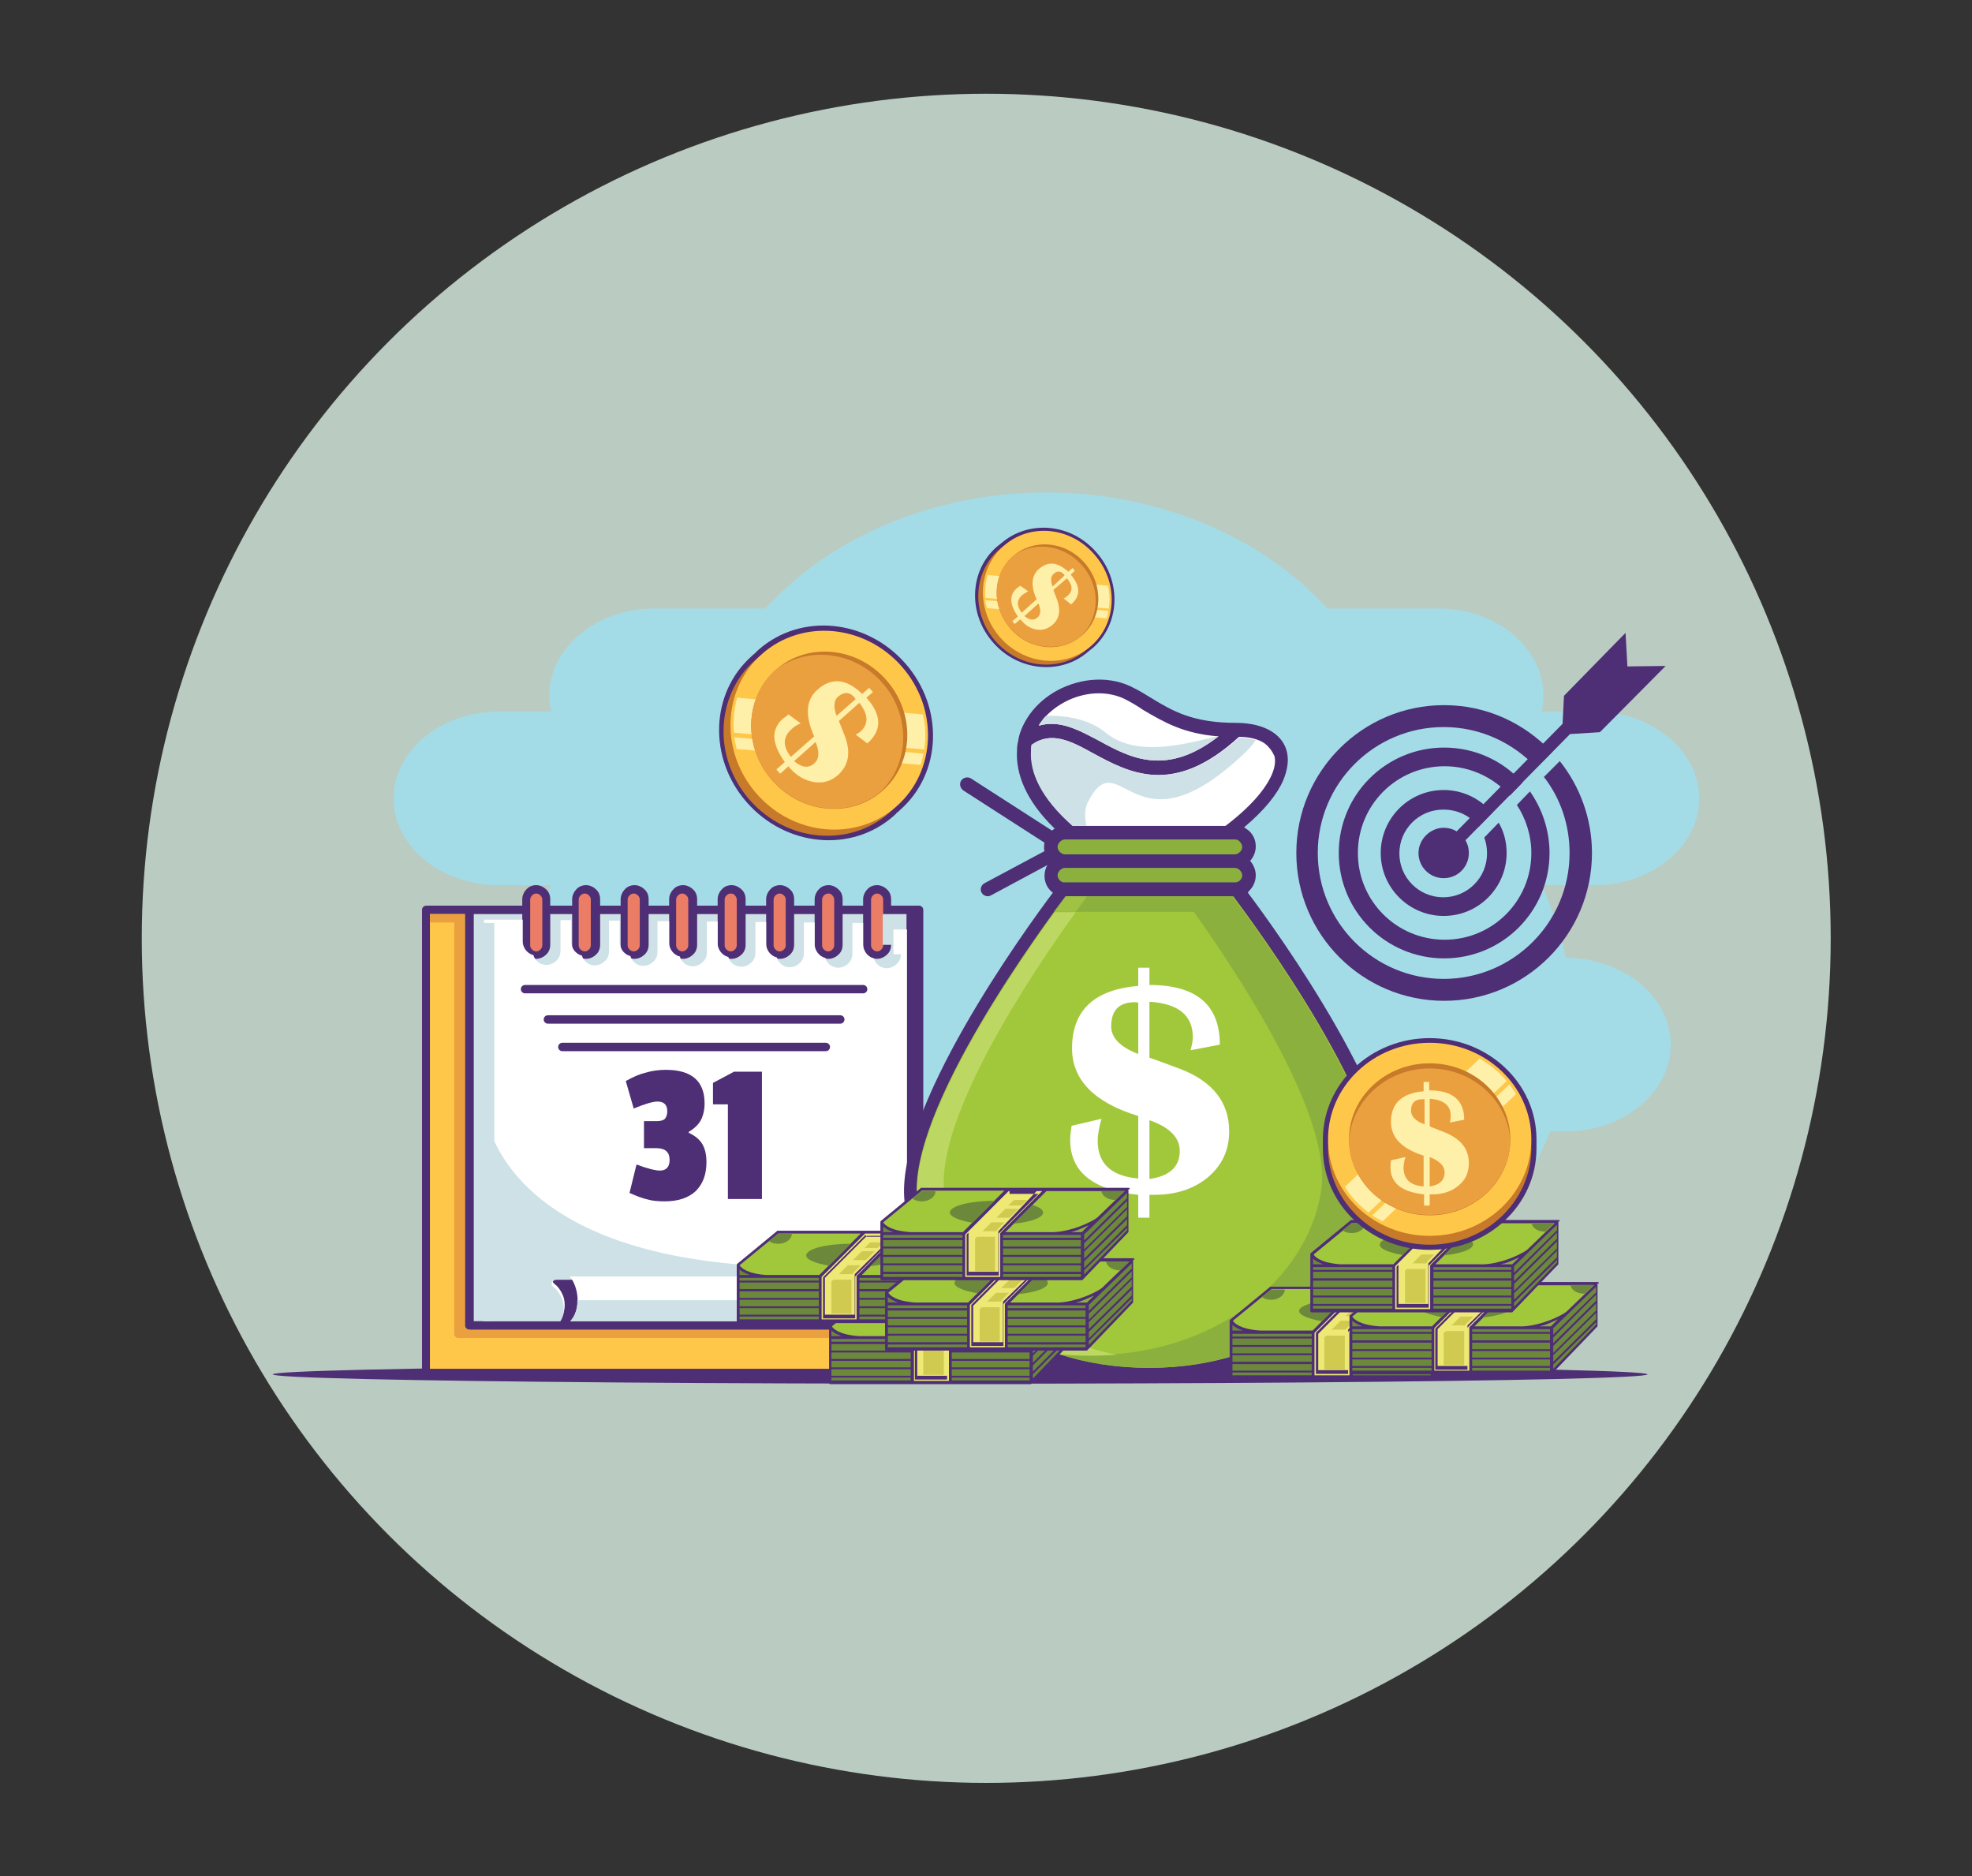 <?xml version="1.0" encoding="utf-8"?>
<!-- Generator: Adobe Illustrator 27.3.1, SVG Export Plug-In . SVG Version: 6.00 Build 0)  -->
<svg version="1.1" id="Layer_1" xmlns="http://www.w3.org/2000/svg" xmlns:xlink="http://www.w3.org/1999/xlink" x="0px" y="0px"
	 viewBox="0 0 422.9 402.3" style="enable-background:new 0 0 422.9 402.3;" xml:space="preserve">
<rect x="0" y="0" width="422.9" height="402.3" fill="#333333" stroke="none"/>
<style type="text/css">
	.st0{fill:#BACBC2;}
	.st1{fill-rule:evenodd;clip-rule:evenodd;fill:#A3DCE7;}
	.st2{fill-rule:evenodd;clip-rule:evenodd;fill:#4E2E75;}
	.st3{fill:#4E2E75;}
	.st4{fill:#EB7D67;}
	.st5{fill:#CDE1E6;}
	.st6{fill:#FFFFFF;}
	.st7{fill:#FFC74A;}
	.st8{fill-rule:evenodd;clip-rule:evenodd;fill:#FFFFFF;}
	.st9{fill-rule:evenodd;clip-rule:evenodd;fill:#CDE1E6;}
	.st10{fill-rule:evenodd;clip-rule:evenodd;fill:#EBA040;}
	.st11{fill:#A1C73A;}
	.st12{fill:#8CB03E;}
	.st13{fill-rule:evenodd;clip-rule:evenodd;fill:#8CB03E;}
	.st14{fill-rule:evenodd;clip-rule:evenodd;fill:#BDD862;}
	.st15{fill-rule:evenodd;clip-rule:evenodd;fill:#A0C244;}
	.st16{fill:#EEE875;}
	.st17{fill-rule:evenodd;clip-rule:evenodd;fill:#D0CB50;}
	.st18{fill:#6C883A;}
	.st19{fill-rule:evenodd;clip-rule:evenodd;fill:#C77A29;}
	.st20{fill-rule:evenodd;clip-rule:evenodd;fill:#FFC74A;}
	.st21{fill-rule:evenodd;clip-rule:evenodd;fill:#FFF0A9;}
	.st22{fill:#FFF0A9;}
</style>
<g>
	<g>
		<circle class="st0" cx="211.5" cy="201.2" r="181.1"/>
	</g>
	<g>
		<g>
			<ellipse class="st1" cx="224.4" cy="168" rx="75.4" ry="62.4"/>
		</g>
		<g>
			<path class="st1" d="M335.8,205.4H224.4H112.9c-12.3,0-22.4,8.4-22.4,18.6s10.1,18.6,22.4,18.6h111.5h111.5
				c12.3,0,22.4-8.4,22.4-18.6S348.2,205.4,335.8,205.4z"/>
		</g>
		<g>
			<path class="st1" d="M342,152.6h-11.4c0.3-1.1,0.4-2.3,0.4-3.5v0c0-10.2-10.1-18.6-22.4-18.6h-84.2h-84.2
				c-12.3,0-22.4,8.4-22.4,18.6v0c0,1.2,0.1,2.4,0.4,3.5h-11.4c-12.3,0-22.4,8.4-22.4,18.6s10.1,18.6,22.4,18.6h117.6H342
				c12.3,0,22.4-8.4,22.4-18.6S354.3,152.6,342,152.6z"/>
		</g>
		<g>
			<path class="st1" d="M224.4,133.5c-62.3,0-112.8,38-112.8,84.8c0,33.6,26,62.6,63.6,76.4h98.3c37.7-13.7,63.6-42.8,63.6-76.4
				C337.1,171.5,286.7,133.5,224.4,133.5z"/>
		</g>
		<g>
			<ellipse class="st2" cx="205.9" cy="294.7" rx="147.4" ry="2"/>
		</g>
		<g>
			<path class="st3" d="M207,272.4H198v-77.3c0-0.5-0.4-0.9-0.9-0.9h-6v-1.4c0-0.8-0.3-1.6-0.9-2.1c-0.5-0.5-1.3-0.9-2.1-0.9h0
				c-0.8,0-1.6,0.3-2.1,0.9c-0.5,0.5-0.9,1.3-0.9,2.1v1.4h-4.4v-1.4c0-0.8-0.3-1.6-0.9-2.1c-0.5-0.5-1.3-0.9-2.1-0.9h0
				c-0.8,0-1.6,0.3-2.1,0.9c-0.5,0.5-0.9,1.3-0.9,2.1v1.4h-4.4v-1.4c0-0.8-0.3-1.6-0.9-2.1c-0.5-0.5-1.3-0.9-2.1-0.9h0
				c-0.8,0-1.6,0.3-2.1,0.9c-0.5,0.5-0.9,1.3-0.9,2.1v1.4h-4.4v-1.4c0-0.8-0.3-1.6-0.9-2.1c-0.5-0.5-1.3-0.9-2.1-0.9h0
				c-0.8,0-1.6,0.3-2.1,0.9c-0.5,0.5-0.9,1.3-0.9,2.1v1.4h-4.4v-1.4c0-0.8-0.3-1.6-0.9-2.1c-0.5-0.5-1.3-0.9-2.1-0.9h0
				c-0.8,0-1.6,0.3-2.1,0.9c-0.5,0.5-0.9,1.3-0.9,2.1v1.4h-4.4v-1.4c0-0.8-0.3-1.6-0.9-2.1c-0.5-0.5-1.3-0.9-2.1-0.9h0
				c-0.8,0-1.6,0.3-2.1,0.9c-0.5,0.5-0.9,1.3-0.9,2.1v1.4h-4.4v-1.4c0-0.8-0.3-1.6-0.9-2.1c-0.5-0.5-1.3-0.9-2.1-0.9h0
				c-0.8,0-1.6,0.3-2.1,0.9c-0.5,0.5-0.9,1.3-0.9,2.1v1.4H118v-1.4c0-0.8-0.3-1.6-0.9-2.1c-0.5-0.5-1.3-0.9-2.1-0.9h0
				c-0.8,0-1.6,0.3-2.1,0.9c-0.5,0.5-0.9,1.3-0.9,2.1v1.4h-11.3h-9.3c-0.5,0-0.9,0.4-0.9,0.9v99.2c0,0.5,0.4,0.9,0.9,0.9h105.8
				c0.5,0,0.9-0.4,0.9-0.9v-9.2h3.6c1.8,0,3.3-0.7,4.5-1.9c1.2-1.2,1.9-2.7,1.9-4.5v-5.5C207.9,272.8,207.5,272.4,207,272.4z"/>
		</g>
		<g>
			<path class="st4" d="M125.4,191.6L125.4,191.6c-0.3,0-0.6,0.1-0.9,0.4c-0.2,0.2-0.4,0.5-0.4,0.9v2.3v7.5c0,0.3,0.1,0.6,0.4,0.9
				c0.2,0.2,0.5,0.4,0.9,0.4h0c0.3,0,0.6-0.1,0.9-0.4c0.2-0.2,0.4-0.5,0.4-0.9v-7.5v-2.3c0-0.3-0.1-0.6-0.4-0.9
				C126,191.7,125.7,191.6,125.4,191.6z"/>
		</g>
		<g>
			<path class="st4" d="M135.9,191.6L135.9,191.6c-0.3,0-0.6,0.1-0.9,0.4c-0.2,0.2-0.4,0.5-0.4,0.9v2.3v7.5c0,0.3,0.1,0.6,0.4,0.9
				c0.2,0.2,0.5,0.4,0.9,0.4h0c0.3,0,0.6-0.1,0.9-0.4c0.2-0.2,0.4-0.5,0.4-0.9v-7.5v-2.3c0-0.3-0.1-0.6-0.4-0.9
				C136.5,191.7,136.2,191.6,135.9,191.6z"/>
		</g>
		<g>
			<path class="st4" d="M146.3,191.6L146.3,191.6c-0.3,0-0.6,0.1-0.9,0.4c-0.2,0.2-0.4,0.5-0.4,0.9v2.3v7.5c0,0.3,0.1,0.6,0.4,0.9
				c0.2,0.2,0.5,0.4,0.9,0.4h0c0.3,0,0.6-0.1,0.9-0.4c0.2-0.2,0.4-0.5,0.4-0.9v-7.5v-2.3c0-0.3-0.1-0.6-0.4-0.9
				C146.9,191.7,146.6,191.6,146.3,191.6z"/>
		</g>
		<g>
			<path class="st4" d="M156.7,191.6L156.7,191.6c-0.3,0-0.6,0.1-0.9,0.4c-0.2,0.2-0.4,0.5-0.4,0.9v2.3v7.5c0,0.3,0.1,0.6,0.4,0.9
				c0.2,0.2,0.5,0.4,0.9,0.4h0c0.3,0,0.6-0.1,0.9-0.4c0.2-0.2,0.4-0.5,0.4-0.9v-7.5v-2.3c0-0.3-0.1-0.6-0.4-0.9
				C157.4,191.7,157.1,191.6,156.7,191.6z"/>
		</g>
		<g>
			<path class="st4" d="M167.2,191.6L167.2,191.6c-0.3,0-0.6,0.1-0.9,0.4c-0.2,0.2-0.4,0.5-0.4,0.9v2.3v7.5c0,0.3,0.1,0.6,0.4,0.9
				c0.2,0.2,0.5,0.4,0.9,0.4h0c0.3,0,0.6-0.1,0.9-0.4s0.4-0.5,0.4-0.9v-7.5v-2.3c0-0.3-0.1-0.6-0.4-0.9
				C167.8,191.7,167.5,191.6,167.2,191.6z"/>
		</g>
		<g>
			<path class="st4" d="M177.6,191.6L177.6,191.6c-0.3,0-0.6,0.1-0.9,0.4c-0.2,0.2-0.4,0.5-0.4,0.9v2.3v7.5c0,0.3,0.1,0.6,0.4,0.9
				c0.2,0.2,0.5,0.4,0.9,0.4h0c0.3,0,0.6-0.1,0.9-0.4c0.2-0.2,0.4-0.5,0.4-0.9v-7.5v-2.3c0-0.3-0.1-0.6-0.4-0.9
				C178.3,191.7,178,191.6,177.6,191.6z"/>
		</g>
		<g>
			<path class="st4" d="M188.1,191.6L188.1,191.6c-0.3,0-0.6,0.1-0.9,0.4c-0.2,0.2-0.4,0.5-0.4,0.9v2.3v7.5c0,0.3,0.1,0.6,0.4,0.9
				c0.2,0.2,0.5,0.4,0.9,0.4h0c0.3,0,0.6-0.1,0.9-0.4c0.2-0.2,0.4-0.5,0.4-0.9v-7.5v-2.3c0-0.3-0.1-0.6-0.4-0.9
				C188.7,191.7,188.4,191.6,188.1,191.6z"/>
		</g>
		<g>
			<path class="st4" d="M115,191.6L115,191.6c-0.3,0-0.6,0.1-0.9,0.4c-0.2,0.2-0.4,0.5-0.4,0.9v2.3v7.5c0,0.3,0.1,0.6,0.4,0.9
				c0.2,0.2,0.5,0.4,0.9,0.4h0c0.3,0,0.6-0.1,0.9-0.4c0.2-0.2,0.4-0.5,0.4-0.9v-7.5v-2.3c0-0.3-0.1-0.6-0.4-0.9
				C115.6,191.7,115.3,191.6,115,191.6z"/>
		</g>
		<g>
			<path class="st5" d="M191.1,202.6c0,0.8-0.3,1.6-0.9,2.1c-0.5,0.5-1.3,0.9-2.1,0.9h0c-0.8,0-1.6-0.3-2.1-0.9
				c-0.5-0.5-0.9-1.3-0.9-2.1V196h-4.4v6.6c0,0.8-0.3,1.6-0.9,2.1c-0.5,0.5-1.3,0.9-2.1,0.9h0c-0.8,0-1.6-0.3-2.1-0.9
				c-0.5-0.5-0.9-1.3-0.9-2.1V196h-4.4v6.6c0,0.8-0.3,1.6-0.9,2.1c-0.5,0.5-1.3,0.9-2.1,0.9h0c-0.8,0-1.6-0.3-2.1-0.9
				c-0.5-0.5-0.9-1.3-0.9-2.1V196h-4.4v6.6c0,0.8-0.3,1.6-0.9,2.1c-0.5,0.5-1.3,0.9-2.1,0.9h0c-0.8,0-1.6-0.3-2.1-0.9
				c-0.5-0.5-0.9-1.3-0.9-2.1V196h-4.4v6.6c0,0.8-0.3,1.6-0.9,2.1c-0.5,0.5-1.3,0.9-2.1,0.9h0c-0.8,0-1.6-0.3-2.1-0.9
				c-0.5-0.5-0.9-1.3-0.9-2.1V196h-4.4v6.6c0,0.8-0.3,1.6-0.9,2.1c-0.5,0.5-1.3,0.9-2.1,0.9h0c-0.8,0-1.6-0.3-2.1-0.9
				c-0.5-0.5-0.9-1.3-0.9-2.1V196h-4.4v6.6c0,0.8-0.3,1.6-0.9,2.1c-0.5,0.5-1.3,0.9-2.1,0.9h0c-0.8,0-1.6-0.3-2.1-0.9
				c-0.5-0.5-0.9-1.3-0.9-2.1V196H118v6.6c0,0.8-0.3,1.6-0.9,2.1c-0.5,0.5-1.3,0.9-2.1,0.9h0c-0.8,0-1.6-0.3-2.1-0.9
				c-0.5-0.5-0.9-1.3-0.9-2.1V196h-10.4v87.3h18.6l0,0l0,0l0,0l0,0l0,0l0,0l0,0l0,0l0,0l0,0l0,0l0,0l0,0l0,0l0,0l0,0l0,0l0,0l0,0
				l0,0l0,0l0,0l0,0l0,0l0,0l0,0l0,0l0,0l0,0l0,0l0,0l0,0l0,0l0,0l0,0l0,0l0,0l0,0l0,0l0,0l0,0l0,0l0,0l0,0l0,0l0,0l0,0l0,0l0,0l0,0
				l0,0l0,0l0,0l0,0l0,0l0,0l0,0l0,0l0,0l0,0l0,0l0,0l0,0l0,0l0,0l0,0l0,0l0,0l0,0l0,0l0,0l0,0l0,0l0,0l0,0l0,0l0,0l0,0l0,0l0,0l0,0
				l0,0l0,0l0,0l0,0l0,0l0,0l0,0l0,0l0,0l0,0l0,0l0,0l0,0l0,0l0,0l0,0l0,0l0,0l0,0l0,0l0,0l0,0l0,0l0,0l0,0l0,0l0,0l0,0l0,0l0,0l0,0
				l0,0l0,0l0,0l0,0l0,0l0,0l0,0l0,0l0,0l0,0l0,0l0,0l0,0l0,0l0,0l0,0l0,0l0,0l0,0l0,0l0,0l0,0l0,0l0,0l0,0l0,0l0,0l0,0l0,0l0,0l0,0
				l0,0l0,0l0,0l0,0l0,0l0,0l0,0l0,0l0,0l0,0l0,0l0,0l0,0l0,0l0,0l0,0l0,0l0,0l0,0l0,0l0,0l0,0l0,0l0,0l0,0l0,0l0,0l0,0l0,0l0,0l0,0
				l0,0l0,0l0,0l0,0l0,0l0,0l0,0l0,0l0,0l0,0l0,0l0,0l0,0l0,0l0,0l0,0l0,0l0,0l0,0c0.5-0.8,0.8-1.8,0.8-2.8c0-0.9-0.2-1.8-0.6-2.5
				c-0.4-0.8-0.9-1.5-1.6-2c-0.2-0.2-0.4-0.4-0.4-0.7c0-0.5,0.4-0.9,0.9-0.9h75.1V196h-5.1V202.6z"/>
		</g>
		<g>
			<path class="st6" d="M193.2,204.6c0,0.8-0.3,1.6-0.9,2.1c-0.5,0.5-1.3,0.9-2.1,0.9h0c-0.8,0-1.6-0.3-2.1-0.9
				c-0.3-0.3-0.6-0.7-0.7-1.2c-0.5-0.1-1-0.4-1.4-0.8c-0.5-0.5-0.9-1.3-0.9-2.1v-4.7h-2.3v6.6c0,0.8-0.3,1.6-0.9,2.1
				c-0.5,0.5-1.3,0.9-2.1,0.9h0c-0.8,0-1.6-0.3-2.1-0.9c-0.3-0.3-0.6-0.7-0.7-1.2c-0.5-0.1-1-0.4-1.4-0.8c-0.5-0.5-0.9-1.3-0.9-2.1
				v-4.7h-2.3v6.6c0,0.8-0.3,1.6-0.9,2.1c-0.5,0.5-1.3,0.9-2.1,0.9h0c-0.8,0-1.6-0.3-2.1-0.9c-0.3-0.3-0.6-0.7-0.7-1.2
				c-0.5-0.1-1-0.4-1.4-0.8c-0.5-0.5-0.9-1.3-0.9-2.1v-4.7h-2.3v6.6c0,0.8-0.3,1.6-0.9,2.1c-0.5,0.5-1.3,0.9-2.1,0.9h0
				c-0.8,0-1.6-0.3-2.1-0.9c-0.3-0.3-0.6-0.7-0.7-1.2c-0.5-0.1-1-0.4-1.4-0.8c-0.5-0.5-0.9-1.3-0.9-2.1v-4.7h-2.3v6.6
				c0,0.8-0.3,1.6-0.9,2.1c-0.5,0.5-1.3,0.9-2.1,0.9h0c-0.8,0-1.6-0.3-2.1-0.9c-0.3-0.3-0.6-0.7-0.7-1.2c-0.5-0.1-1-0.4-1.4-0.8
				c-0.5-0.5-0.9-1.3-0.9-2.1v-4.7H141v6.6c0,0.8-0.3,1.6-0.9,2.1c-0.5,0.5-1.3,0.9-2.1,0.9c-0.8,0-1.6-0.3-2.1-0.9
				c-0.3-0.3-0.6-0.7-0.7-1.2c-0.5-0.1-1-0.4-1.4-0.8c-0.5-0.5-0.9-1.3-0.9-2.1v-4.7h-2.3v6.6c0,0.8-0.3,1.6-0.9,2.1
				c-0.5,0.5-1.3,0.9-2.1,0.9h0c-0.8,0-1.6-0.3-2.1-0.9c-0.3-0.3-0.6-0.7-0.7-1.2c-0.5-0.1-1-0.4-1.4-0.8c-0.5-0.5-0.9-1.3-0.9-2.1
				v-4.7h-2.3v6.6c0,0.8-0.3,1.6-0.9,2.1c-0.5,0.5-1.3,0.9-2.1,0.9h0c-0.8,0-1.6-0.3-2.1-0.9c-0.3-0.3-0.6-0.7-0.7-1.2
				c-0.5-0.1-1-0.4-1.4-0.8c-0.5-0.5-0.9-1.3-0.9-2.1v-4.7h-8.3v85.4h16.5l0,0l0,0l0,0l0,0l0,0l0,0l0,0l0,0l0,0l0,0l0,0l0,0l0,0l0,0
				l0,0l0,0l0,0l0,0l0,0l0,0l0,0l0,0l0,0l0,0l0,0l0,0l0,0l0,0l0,0l0,0l0,0l0,0l0,0l0,0l0,0l0,0l0,0l0,0l0,0l0,0l0,0l0,0l0,0l0,0l0,0
				l0,0l0,0l0,0l0,0l0,0l0,0l0,0l0,0l0,0l0,0l0,0l0,0l0,0l0,0l0,0l0,0l0,0l0,0l0,0l0,0l0,0l0,0l0,0l0,0l0,0l0,0l0,0l0,0l0,0l0,0l0,0
				l0,0l0,0l0,0l0,0l0,0l0,0l0,0l0,0l0,0l0,0l0,0l0,0l0,0l0,0l0,0l0,0l0,0l0,0l0,0l0,0l0,0l0,0l0,0l0,0l0,0l0,0l0,0l0,0l0,0l0,0l0,0
				l0,0l0,0l0,0l0,0l0,0l0,0l0,0l0,0l0,0l0,0l0,0l0,0l0,0l0,0l0,0l0,0l0,0l0,0l0,0l0,0l0,0l0,0l0,0l0,0l0,0l0,0l0,0l0,0l0,0l0,0l0,0
				l0,0l0,0l0,0l0,0l0,0l0,0l0,0l0,0l0,0l0,0l0,0l0,0l0,0l0,0l0,0l0,0l0,0l0,0l0,0l0,0l0,0l0,0l0,0l0,0l0,0l0,0l0,0l0,0l0,0l0,0l0,0
				l0,0l0,0l0,0l0,0l0,0l0,0l0,0l0,0l0,0l0,0l0,0l0,0l0,0l0,0l0,0l0,0l0,0l0,0l0,0l0,0l0,0l0,0l0,0l0,0c0.5-0.8,0.8-1.8,0.8-2.8
				c0-0.9-0.2-1.8-0.6-2.5c-0.4-0.8-0.9-1.5-1.6-2c-0.2-0.2-0.4-0.4-0.4-0.7c0-0.5,0.4-0.9,0.9-0.9h75.1v-74.4h-2.9V204.6z"/>
		</g>
		<g>
			<rect x="103.6" y="197.9" class="st5" width="2.4" height="85.4"/>
		</g>
		<g>
			<path class="st5" d="M103.6,235.7v47.6h16.5l0,0l0,0l0,0l0,0l0,0l0,0l0,0l0,0l0,0l0,0l0,0l0,0l0,0l0,0l0,0l0,0l0,0l0,0l0,0l0,0
				l0,0l0,0l0,0l0,0l0,0l0,0l0,0l0,0l0,0l0,0l0,0l0,0l0,0l0,0l0,0l0,0l0,0l0,0l0,0l0,0l0,0l0,0l0,0l0,0l0,0l0,0l0,0l0,0l0,0l0,0l0,0
				l0,0l0,0l0,0l0,0l0,0l0,0l0,0l0,0l0,0l0,0l0,0l0,0l0,0l0,0l0,0l0,0l0,0l0,0l0,0l0,0l0,0l0,0l0,0l0,0l0,0l0,0l0,0l0,0l0,0l0,0l0,0
				l0,0l0,0l0,0l0,0l0,0l0,0l0,0l0,0l0,0l0,0l0,0l0,0l0,0l0,0l0,0l0,0l0,0l0,0l0,0l0,0l0,0l0,0l0,0l0,0l0,0l0,0l0,0l0,0l0,0l0,0l0,0
				l0,0l0,0l0,0l0,0l0,0l0,0l0,0l0,0l0,0l0,0l0,0l0,0l0,0l0,0l0,0l0,0l0,0l0,0l0,0l0,0l0,0l0,0l0,0l0,0l0,0l0,0l0,0l0,0l0,0l0,0l0,0
				l0,0l0,0l0,0l0,0l0,0l0,0l0,0l0,0l0,0l0,0l0,0l0,0l0,0l0,0l0,0l0,0l0,0l0,0l0,0l0,0l0,0l0,0l0,0l0,0l0,0l0,0l0,0l0,0l0,0l0,0l0,0
				l0,0l0,0l0,0l0,0l0,0l0,0l0,0l0,0l0,0l0,0l0,0l0,0l0,0l0,0l0,0l0,0l0,0l0,0c0.5-0.8,0.8-1.8,0.8-2.8c0-0.9-0.2-1.8-0.6-2.5
				c-0.4-0.8-0.9-1.5-1.6-2c-0.2-0.2-0.4-0.4-0.4-0.7c0-0.5,0.4-0.9,0.9-0.9h75.1v-3.7C103.6,278.8,103.6,235.7,103.6,235.7z"/>
		</g>
		<g>
			<path class="st7" d="M100.6,285.1c-0.5,0-0.9-0.4-0.9-0.9V196h-7.5v97.5h104v-8.3h-75.8H100.6z"/>
		</g>
		<g>
			<path class="st3" d="M177.1,223.6h-56.5c-0.5,0-0.9,0.4-0.9,0.9c0,0.5,0.4,0.9,0.9,0.9h56.5c0.5,0,0.9-0.4,0.9-0.9
				C178,224,177.6,223.6,177.1,223.6z"/>
		</g>
		<g>
			<path class="st3" d="M185.1,211.2h-72.5c-0.5,0-0.9,0.4-0.9,0.9c0,0.5,0.4,0.9,0.9,0.9h72.5c0.5,0,0.9-0.4,0.9-0.9
				C186,211.6,185.6,211.2,185.1,211.2z"/>
		</g>
		<g>
			<path class="st3" d="M180.2,217.7h-62.7c-0.5,0-0.9,0.4-0.9,0.9c0,0.5,0.4,0.9,0.9,0.9h62.7c0.5,0,0.9-0.4,0.9-0.9
				C181.1,218.1,180.7,217.7,180.2,217.7z"/>
		</g>
		<g>
			<path class="st8" d="M122.2,273.7c2,2.5,2.4,7.1,0.1,9.6h78.9c6.2,0,5.3-3.4,5.3-9.6H122.2z"/>
		</g>
		<g>
			<path class="st9" d="M122.3,283.3h78.9c4.2,0,5.1-1.6,5.3-4.5h-82.7C123.9,280.5,123.4,282.1,122.3,283.3z"/>
		</g>
		<g>
			<path class="st10" d="M100.6,285.1c-0.5,0-0.9-0.4-0.9-0.9V196h-7.5v1.8h5.2V286c0,0.5,0.4,0.9,0.9,0.9H118h75.8v6.5h2.3v-8.3
				h-75.8H100.6z"/>
		</g>
		<g>
			<path class="st3" d="M268,190.9c0.8-0.8,1.3-2,1.3-3.2v0c0-1.2-0.5-2.3-1.2-3.1c0.7-0.8,1.2-1.9,1.2-3.1v0c0-1.3-0.5-2.4-1.3-3.2
				c-0.4-0.4-0.8-0.6-1.2-0.9c4.4-3.7,7.1-7.1,8.4-10.1c0.9-2.2,1.2-4.2,0.8-6c-0.4-1.8-1.5-3.3-3.2-4.4c-1.9-1.2-4.5-1.9-7.7-1.9
				c-9.3,0-13.6-2.5-18.5-5.5c-1.1-0.7-2.3-1.4-3.3-1.9c-5.1-2.8-11.4-2.3-16.5,0.4c-2.4,1.3-4.4,3-6,5.2c-1.1,1.6-2,3.3-2.4,5.3
				c0,0.1,0,0.1,0,0.2c-0.2,0.7-0.3,1.4-0.3,2.2c-0.3,5,1.9,10.8,8.1,16.8c-0.2,0.1-0.4,0.2-0.6,0.4l-17.4-11.2
				c-0.7-0.4-1.6-0.2-2.1,0.5c-0.4,0.7-0.2,1.6,0.5,2.1l17.4,11.2c-0.1,0.3-0.1,0.7-0.1,1.1v0c0,0.2,0,0.5,0.1,0.7l-12.9,6.9
				c-0.7,0.4-1,1.3-0.6,2c0.4,0.7,1.3,1,2,0.6l12.1-6.5c-0.4,0.7-0.6,1.5-0.6,2.3v0c0,1.3,0.5,2.4,1.3,3.2c0.1,0.1,0.3,0.3,0.5,0.4
				c-6.1,8.1-34.1,46.8-31.8,66.4c1.2,10.1,7.4,20.5,17.6,27.9c8.8,6.4,20.8,10.7,35.1,10.6c14.4,0,26.3-4.2,35.1-10.6
				c10.2-7.4,16.4-17.8,17.6-27.9c2.3-19.6-25.7-58.3-31.8-66.4C267.7,191.2,267.9,191,268,190.9z"/>
		</g>
		<g>
			<path class="st6" d="M241.8,150.2c-4.1-2.3-9.4-1.9-13.6,0.4c-2,1.1-3.7,2.5-5,4.3c-0.2,0.2-0.3,0.4-0.4,0.7
				c4.4-1.3,8.5,0.9,13,3.3c6.6,3.6,14.3,7.7,25.5-1c-7.5-0.6-11.6-3-16.2-5.7C244.1,151.5,243.1,150.9,241.8,150.2z"/>
		</g>
		<g>
			<path class="st11" d="M246.9,192.2h-0.4h-0.4h-17.6c-4.1,5.5-34.1,45.8-31.8,65.1c1.1,9.3,6.8,18.9,16.4,25.9
				c8.4,6.1,19.7,10.1,33.4,10.1c13.7,0,25-4,33.4-10.1c9.5-6.9,15.3-16.6,16.4-25.9c2.3-19.3-27.7-59.6-31.8-65.1H246.9z"/>
		</g>
		<g>
			<path class="st12" d="M264.8,186.1h-36.4c-0.4,0-0.8,0.2-1.1,0.5c-0.3,0.3-0.5,0.7-0.5,1.1v0c0,0.4,0.2,0.8,0.5,1.1
				c0.2,0.2,0.5,0.4,0.8,0.4c1.1,0,15.3,0,18,0h0.5h0.5c2.8,0,16.9,0,18,0c0.3-0.1,0.6-0.2,0.8-0.4c0.3-0.3,0.5-0.7,0.5-1.1v0
				c0-0.4-0.2-0.8-0.5-1.1C265.6,186.3,265.2,186.1,264.8,186.1z"/>
		</g>
		<g>
			<path class="st6" d="M271.2,159.4c-1.3-0.9-3.2-1.4-5.5-1.4c-14,12.8-23.4,7.8-31.3,3.5c-4.7-2.6-8.9-4.8-13.1-1.8
				c-0.1,0.4-0.1,0.8-0.1,1.3c-0.3,4.6,2.1,10.1,8.9,16.1h32.7c5.4-4.1,8.5-7.8,9.9-10.9c0.7-1.6,0.9-3,0.6-4.1
				C272.8,161,272.1,160.1,271.2,159.4z"/>
		</g>
		<g>
			<path class="st12" d="M264.8,180h-36.4c-0.4,0-0.8,0.2-1.1,0.5c-0.3,0.3-0.5,0.7-0.5,1.1v0c0,0.4,0.2,0.8,0.5,1.1
				c0.3,0.3,0.7,0.5,1.1,0.5h36.4c0.4,0,0.8-0.2,1.1-0.5c0.3-0.3,0.5-0.7,0.5-1.1v0c0-0.4-0.2-0.8-0.5-1.1
				C265.6,180.1,265.2,180,264.8,180z"/>
		</g>
		<g>
			<path class="st6" d="M246.5,214.8v12l0.9,0.3l5.7,2.1c7,2.7,10.5,7.2,10.5,13.4c0,4-1.5,7.2-4.5,9.8c-3,2.5-6.8,3.8-11.6,3.8h-1
				v4.9h-2.4v-4.9c-9.7-1-14.6-4.9-14.6-11.8c0-0.7,0.1-1.7,0.3-3l6.4-1.5c-0.5,1.9-0.8,3.5-0.8,4.7c0,4.9,2.9,7.6,8.7,8.1v-13.4
				c-9.5-2.9-14.2-7.8-14.2-14.5c0-8.1,4.7-12.6,14.2-13.4v-3.9h2.4v3.7c10.1,0,15.1,4.3,15.1,12.8l-6.3,1.2c0.3-1,0.5-2,0.5-2.8
				C255.8,217.7,252.7,215.2,246.5,214.8z M244.1,215c-0.3-0.1-0.6-0.1-0.7-0.1c-3.4,0-5.1,1.7-5.1,5.2c0,2.4,1.9,4.4,5.8,5.9V215z
				 M246.5,252.8c4.3-0.6,6.5-2.6,6.5-6c0-2.9-2.2-5.1-6.5-6.6V252.8z"/>
		</g>
		<g>
			<path class="st9" d="M237.1,157.1c-4.3-3.6-10.7-3.7-12.8-3.6c-0.4,0.4-0.8,0.9-1.1,1.4c-0.2,0.2-0.3,0.4-0.4,0.7
				c4.4-1.3,8.5,0.9,13,3.3c6.6,3.6,14.3,7.7,25.5-1c-0.1,0-0.3,0-0.4,0C253.4,159.8,243.4,162.3,237.1,157.1z"/>
		</g>
		<g>
			<path class="st9" d="M234.3,161.5c-4.7-2.6-8.9-4.8-13.1-1.8c-0.1,0.4-0.1,0.8-0.1,1.3c-0.3,4.6,2.1,10.1,8.9,16.1h3
				c-0.5-2-0.4-3.9,0.5-5.5c6.7-12.4,9.5,11.7,32.2-9c1.6-1.4,2.9-2.8,3.6-3.9c-1-0.3-2.2-0.5-3.6-0.5
				C251.6,170.8,242.3,165.8,234.3,161.5z"/>
		</g>
		<g>
			<path class="st13" d="M246.9,192.2h-0.4h-0.4h-17.6c-0.5,0.6-1.3,1.8-2.5,3.3h30c9.5,13.3,29.3,43.3,27.4,59.1
				c-1.1,9.3-6.8,18.9-16.4,25.9c-8.4,6.1-19.7,10.1-33.4,10.1c-2.3,0-4.6-0.1-6.8-0.3c5.8,1.9,12.3,3,19.5,3c13.7,0,25-4,33.4-10.1
				c9.5-6.9,15.3-16.6,16.4-25.9c2.3-19.3-27.7-59.6-31.8-65.1H246.9z"/>
		</g>
		<g>
			<path class="st14" d="M202.5,255.7c-1.9-16.2,19-47.4,28.2-60.1h-4.5c-8.3,11.4-31.4,44.8-29.4,61.8c1.1,9.3,6.8,18.9,16.4,25.9
				c4,2.9,8.6,5.3,13.9,7.1c2.2,0.2,4.5,0.3,6.8,0.3c1.9,0,3.8-0.1,5.6-0.2c-8.1-1.6-15-4.8-20.6-8.9
				C209.3,274.6,203.6,265,202.5,255.7z"/>
		</g>
		<g>
			<path class="st15" d="M226.2,195.5h4.5c0.9-1.3,1.8-2.4,2.4-3.3h-4.4C228.1,192.9,227.3,194,226.2,195.5z"/>
		</g>
		<g>
			<path class="st15" d="M220.8,282.1c-1.5,0.1-3,0.2-4.5,0.2c-1.9,0-3.7-0.1-5.5-0.3c4.7,1.6,10,2.4,15.8,2.4
				c6.1,0,11.7-1,16.6-2.7c-3.7,0.9-7.7,1.4-12,1.3C227.5,283.1,224,282.8,220.8,282.1z"/>
		</g>
		<g>
			<path class="st3" d="M231.3,277.3c0-0.2-0.1-0.3-0.3-0.3h-17.7h-8.1h-18.6c-0.1,0-0.2,0-0.2,0.1l-8.5,7c-0.1,0.1-0.1,0.2-0.1,0.3
				h0v2.5v9.6c0,0.2,0.1,0.3,0.3,0.3h17.6h8.1h17.3h0h0h0h0h0h0h0h0h0h0h0h0h0h0h0h0h0h0h0h0h0h0h0l0,0h0h0h0h0h0h0h0h0h0h0h0h0h0h0
				l0,0h0h0h0h0h0h0h0h0h0h0l0,0h0h0h0h0h0h0h0h0h0h0l0,0h0l0,0l0,0l0,0l0,0l0,0l0,0l0,0l0,0l0,0l0,0l0,0h0v0h0h0l0,0h0h0l0,0h0h0
				l0,0h0h0l0,0h0h0l0,0h0l0,0h0h0l0,0h0l0,0h0h0l0,0h0h0l0,0h0h0l0,0h0l0,0h0h0l0,0h0l0,0h0l0,0h0h0l0,0h0l0,0h0h0l0,0h0l0,0h0h0
				l0,0h0l0,0h0h0l0,0h0l0,0h0l0,0h0l0,0l0,0l0,0l0,0l0,0l0,0l0,0l0,0l0,0l0,0l0,0l0,0l0,0l0,0l0,0l0,0l0,0l0,0l0,0l0,0l0,0l0,0l0,0
				l0,0l0,0l0,0l0,0h0l0,0l0,0l0,0l0,0l0,0l0,0l0,0l0,0l0,0l0,0v0l0,0l0,0l0,0h0l0,0l0,0l0,0l0,0l0,0l0,0l0,0c0,0,0,0,0,0l0,0l0,0
				l0,0l0,0l0,0l0,0l0,0l0,0l0,0l0,0l0,0l0,0l0,0l0,0l0,0l0,0l0,0l0,0l0,0l0,0h0l0,0l0,0l0,0l0,0l0,0l0,0l0,0l0,0l0,0l0,0l0,0l0,0
				l0,0l0,0v0l0,0l0,0l0,0l0,0l0,0l0,0l0,0l0,0l0,0l0,0l0,0l0,0l0,0l0,0l0,0l0,0l0,0l0,0l0,0l0,0l0,0l0,0l0,0l0,0l0,0l0,0l0,0l0,0
				l0,0l0,0l0,0l0,0l0,0l0,0l0,0l0,0l0,0l0,0l0,0l0,0l0,0l0,0l9.8-10.2c0.1-0.1,0.1-0.1,0.1-0.2h0V283c0-0.1,0-0.1,0-0.2V277.3z"/>
		</g>
		<g>
			<polygon class="st16" points="196,286.9 196,296.1 203.5,296.1 203.5,286.8 203.5,286.8 203.5,286.8 203.5,286.8 203.5,286.8 
				203.5,286.8 203.5,286.8 203.5,286.8 203.5,286.8 203.5,286.8 203.5,286.8 203.5,286.8 203.5,286.8 203.5,286.8 203.5,286.8 
				203.5,286.8 203.5,286.8 203.5,286.8 203.5,286.8 203.5,286.8 203.5,286.8 203.5,286.7 203.5,286.7 203.5,286.7 203.5,286.7 
				203.5,286.7 203.5,286.7 203.5,286.7 203.5,286.7 203.5,286.7 203.5,286.7 203.5,286.7 203.5,286.7 203.5,286.7 203.5,286.7 
				203.5,286.7 203.5,286.7 203.5,286.7 203.5,286.7 203.5,286.7 203.5,286.7 203.5,286.7 203.5,286.7 203.5,286.7 203.5,286.7 
				203.5,286.7 203.5,286.7 203.5,286.7 203.5,286.7 203.5,286.7 203.5,286.7 203.5,286.7 203.5,286.7 203.5,286.7 203.5,286.7 
				203.5,286.7 203.5,286.7 203.5,286.7 203.5,286.7 203.5,286.7 203.5,286.7 203.5,286.6 203.5,286.6 203.5,286.6 203.5,286.6 
				203.5,286.6 203.5,286.6 203.5,286.6 203.5,286.6 203.5,286.6 203.5,286.6 203.5,286.6 203.5,286.6 203.5,286.6 203.5,286.6 
				203.5,286.6 203.5,286.6 203.5,286.6 203.5,286.6 203.5,286.6 203.5,286.6 203.5,286.6 203.6,286.6 203.6,286.6 203.6,286.6 
				203.6,286.6 203.6,286.6 203.6,286.6 203.6,286.6 203.6,286.6 203.6,286.6 203.6,286.6 203.6,286.6 203.6,286.6 203.6,286.6 
				212.5,277.6 205.3,277.6 			"/>
		</g>
		<g>
			<polygon class="st17" points="199.7,286.3 202.6,286.3 202.6,286.3 202.6,286.3 202.6,286.2 202.7,286.2 202.7,286.2 
				202.7,286.2 202.7,286.1 202.7,286.1 202.7,286.1 202.7,286.1 202.7,286.1 202.8,286.1 202.8,286 202.8,286 202.8,286 202.8,286 
				202.8,286 202.9,285.9 202.9,285.9 202.9,285.9 202.9,285.9 202.9,285.9 202.9,285.8 202.9,285.8 203,285.8 204.4,284.4 
				201.6,284.4 			"/>
		</g>
		<g>
			<polygon class="st17" points="198,287.9 198,294.8 202.4,294.8 202.4,287.5 198.4,287.5 			"/>
		</g>
		<g>
			<polygon class="st17" points="202.6,283.3 205.4,283.3 207.3,281.4 204.5,281.4 			"/>
		</g>
		<g>
			<polygon class="st17" points="205.2,280.8 208,280.8 209.2,279.5 206.4,279.5 			"/>
		</g>
		<g>
			<path class="st3" d="M205.4,277.9L205.4,277.9l-0.1,0l-9.1,9.1l0,0v0.1v8.6v0.1h0.1h6.7h0.1v-0.1v-8.9h0l0,0h0l0,0l0,0l0,0h0l0,0
				h0l0,0h0l0,0l0,0l0,0h0l0,0l0,0h0l0,0h0l0,0h0l0,0l0,0l0,0h0l0,0l0,0l0,0l0,0l0,0l0,0h0l0,0l0,0l0,0l0,0l0,0h0l0,0l0,0l0,0l0,0
				l0,0l0,0l0,0l0,0h0l0,0l0,0v0l0,0l0,0h0l0,0l0,0l0,0l0,0l0,0l0,0l0,0l0,0l0,0l0,0l0,0l0,0l0,0l0,0l0,0l0,0l0,0l0,0l0,0l0,0h0l0,0
				l0,0l0,0l8.3-8.3l0.2-0.2h-0.3H205.4z M203.2,286.2L203.2,286.2L203.2,286.2L203.2,286.2L203.2,286.2L203.2,286.2L203.2,286.2
				L203.2,286.2L203.2,286.2L203.2,286.2L203.2,286.2L203.2,286.2L203.2,286.2L203.2,286.2L203.2,286.2L203.2,286.2L203.2,286.2
				L203.2,286.2L203.2,286.2l-0.1,0.1l0,0l0,0l0,0l0,0l0,0l0,0l0,0l0,0l0,0l0,0l0,0l0,0l0,0l0,0l0,0l0,0l0,0l0,0l0,0l0,0l0,0l0,0
				l0,0l0,0l0,0l0,0l0,0l0,0l0,0l0,0l0,0l0,0l0,0l0,0l0,0h0l0,0l0,0l0,0h0l0,0l0,0l0,0l0,0l0,0l0,0l0,0l0,0l0,0l0,0l0,0l0,0l0,0l0,0
				v0l0,0l0,0l0,0l0,0l0,0v0l0,0v0l0,0v0l0,0l0,0v8.7h-6.4v-8.4l9-9h5.7L203.2,286.2z"/>
		</g>
		<g>
			<path class="st18" d="M178.3,286.5h2.2c-1.1-0.4-1.8-0.8-2.2-1.2V286.5z"/>
		</g>
		<g>
			<path class="st11" d="M178.4,284.4c0.3,0.5,1.5,1.8,5.8,2.1h11.3l8.9-8.9h-17.7L178.4,284.4z"/>
		</g>
		<g>
			<path class="st18" d="M186.7,277.6l-2,1.6c0.5,0.4,1.2,0.6,2,0.6c1.6,0,2.9-1,2.9-2.1c0,0,0-0.1,0-0.1H186.7z"/>
		</g>
		<g>
			<path class="st18" d="M192.7,282.3c0,0.9,2,1.7,4.9,2.2l4.7-4.7C196.9,279.8,192.7,280.9,192.7,282.3z"/>
		</g>
		<g>
			<rect x="178.3" y="290" class="st18" width="17" height="1.4"/>
		</g>
		<g>
			<rect x="178.3" y="288.2" class="st18" width="17" height="1.4"/>
		</g>
		<g>
			<rect x="178.3" y="287.1" class="st18" width="17" height="0.6"/>
		</g>
		<g>
			<rect x="178.3" y="291.8" class="st18" width="17" height="1.4"/>
		</g>
		<g>
			<rect x="178.3" y="293.6" class="st18" width="17" height="1.4"/>
		</g>
		<g>
			<rect x="204.1" y="287.1" class="st18" width="16.7" height="0.6"/>
		</g>
		<g>
			<rect x="178.3" y="295.4" class="st18" width="17" height="0.6"/>
		</g>
		<g>
			<rect x="204.1" y="288.2" class="st18" width="16.7" height="1.4"/>
		</g>
		<g>
			<rect x="204.1" y="290" class="st18" width="16.7" height="1.4"/>
		</g>
		<g>
			<rect x="204.1" y="291.8" class="st18" width="16.7" height="1.4"/>
		</g>
		<g>
			<rect x="204.1" y="293.6" class="st18" width="16.7" height="1.4"/>
		</g>
		<g>
			<rect x="204.1" y="295.4" class="st18" width="16.7" height="0.6"/>
		</g>
		<g>
			<polygon class="st18" points="221.5,295.6 230.6,286.1 230.6,285.6 221.5,294.7 			"/>
		</g>
		<g>
			<polygon class="st18" points="221.5,294.1 230.6,285 230.6,283.6 221.5,292.8 			"/>
		</g>
		<g>
			<polygon class="st18" points="221.5,292.2 230.6,283.1 230.6,281.6 221.5,290.7 			"/>
		</g>
		<g>
			<polygon class="st18" points="221.5,288.3 230.6,279.2 230.6,278.1 221.5,286.9 			"/>
		</g>
		<g>
			<polygon class="st18" points="221.5,290.2 230.6,281 230.6,279.8 221.5,288.9 			"/>
		</g>
		<g>
			<path class="st11" d="M204.6,286.5h9.3l0,0c1.9,0.1,3.7-0.3,5.4-0.8c2.9-0.9,5-2.2,5.2-2.5l0,0l5.7-5.5h-16.8L204.6,286.5z"/>
		</g>
		<g>
			<path class="st18" d="M228.1,279.6c0,0,0.1,0,0.1,0l2-1.9h-5C225.3,278.7,226.6,279.6,228.1,279.6z"/>
		</g>
		<g>
			<path class="st18" d="M210.4,280.7l-4,4c3.7-0.4,6.3-1.3,6.3-2.4C212.7,281.7,211.8,281.1,210.4,280.7z"/>
		</g>
		<g>
			<path class="st12" d="M218.6,286.5h2.4l1.5-1.5c-0.9,0.4-1.9,0.9-3.1,1.3C219.2,286.3,218.9,286.4,218.6,286.5z"/>
		</g>
		<g>
			<path class="st3" d="M211.5,264.2c0-0.2-0.1-0.3-0.3-0.3h-17.7h-8.1h-18.6c-0.1,0-0.2,0-0.2,0.1l-8.5,7c-0.1,0.1-0.1,0.2-0.1,0.3
				h0v2.5v9.6c0,0.2,0.1,0.3,0.3,0.3h17.6h8.1h17.3h0h0h0h0h0h0h0h0h0h0h0h0h0h0h0h0h0h0h0h0h0h0h0h0h0h0h0h0h0h0h0h0h0l0,0h0h0h0h0
				h0h0h0h0h0l0,0h0h0h0h0h0h0h0h0h0l0,0h0h0h0h0h0h0h0l0,0l0,0l0,0l0,0l0,0l0,0h0l0,0l0,0l0,0l0,0l0,0h0h0l0,0h0h0l0,0h0h0l0,0h0h0
				l0,0h0h0l0,0h0l0,0h0h0h0l0,0h0h0l0,0h0l0,0h0h0l0,0h0h0l0,0h0h0l0,0h0l0,0h0h0l0,0h0l0,0h0h0h0l0,0h0l0,0h0l0,0h0h0l0,0h0h0l0,0
				h0l0,0h0l0,0h0h0l0,0h0l0,0h0l0,0l0,0l0,0l0,0l0,0l0,0l0,0l0,0l0,0l0,0l0,0l0,0l0,0l0,0l0,0l0,0l0,0l0,0l0,0l0,0l0,0l0,0l0,0l0,0
				l0,0l0,0l0,0l0,0l0,0h0l0,0l0,0l0,0l0,0l0,0l0,0l0,0l0,0l0,0l0,0l0,0l0,0l0,0l0,0l0,0l0,0l0,0l0,0l0,0c0,0,0,0,0,0l0,0l0,0l0,0
				l0,0l0,0l0,0l0,0l0,0l0,0l0,0l0,0l0,0l0,0l0,0l0,0l0,0l0,0l0,0l0,0l0,0l0,0l0,0l0,0l0,0l0,0l0,0l0,0l0,0l0,0l0,0l0,0l0,0l0,0l0,0
				l0,0h0l0,0l0,0l0,0l0,0l0,0l0,0l0,0l0,0l0,0l0,0l0,0l0,0l0,0l0,0l0,0l0,0l0,0l0,0l0,0l0,0l0,0l0,0l0,0l0,0l0,0l0,0l0,0l0,0l0,0
				l0,0l0,0l0,0l0,0l0,0l0,0l0,0l0,0l0,0l0,0l0,0l0,0l0,0l0,0l9.8-10.2c0.1-0.1,0.1-0.1,0.1-0.2h0v-3.2c0-0.1,0-0.1,0-0.2V264.2z"/>
		</g>
		<g>
			<polygon class="st16" points="176.2,273.8 176.2,282.9 183.7,282.9 183.7,273.7 183.7,273.7 183.7,273.7 183.7,273.7 
				183.7,273.7 183.7,273.7 183.7,273.7 183.7,273.7 183.7,273.7 183.7,273.6 183.7,273.6 183.7,273.6 183.7,273.6 183.7,273.6 
				183.7,273.6 183.7,273.6 183.7,273.6 183.7,273.6 183.7,273.6 183.7,273.6 183.7,273.6 183.7,273.6 183.7,273.6 183.7,273.6 
				183.7,273.6 183.7,273.6 183.7,273.6 183.7,273.6 183.7,273.6 183.7,273.6 183.7,273.6 183.7,273.6 183.7,273.6 183.7,273.6 
				183.7,273.6 183.7,273.6 183.7,273.6 183.7,273.6 183.7,273.6 183.7,273.6 183.7,273.6 183.7,273.6 183.7,273.6 183.7,273.6 
				183.7,273.6 183.7,273.6 183.7,273.6 183.7,273.6 183.7,273.5 183.7,273.5 183.7,273.5 183.7,273.5 183.7,273.5 183.7,273.5 
				183.7,273.5 183.7,273.5 183.7,273.5 183.7,273.5 183.7,273.5 183.7,273.5 183.8,273.5 183.8,273.5 183.8,273.5 183.8,273.5 
				183.8,273.5 183.8,273.5 183.8,273.5 183.8,273.5 183.8,273.5 183.8,273.5 183.8,273.5 183.8,273.5 183.8,273.5 183.8,273.5 
				183.8,273.5 183.8,273.5 183.8,273.5 183.8,273.5 183.8,273.5 183.8,273.5 183.8,273.5 183.8,273.5 183.8,273.5 183.8,273.5 
				183.8,273.5 183.8,273.5 183.8,273.5 183.8,273.5 183.8,273.5 183.8,273.5 183.8,273.5 183.8,273.5 183.8,273.5 183.8,273.5 
				183.8,273.5 183.8,273.5 192.7,264.5 185.5,264.5 			"/>
		</g>
		<g>
			<polygon class="st17" points="179.9,273.2 182.8,273.2 182.9,273.2 182.9,273.1 182.9,273.1 182.9,273.1 182.9,273.1 
				182.9,273.1 182.9,273 182.9,273 183,273 183,272.9 183,272.9 183,272.9 183,272.9 183,272.9 183,272.9 183,272.8 183.1,272.8 
				183.1,272.8 183.1,272.8 183.1,272.8 183.1,272.8 183.1,272.7 183.2,272.7 183.2,272.7 183.2,272.7 184.6,271.3 181.8,271.3 			
				"/>
		</g>
		<g>
			<polygon class="st17" points="178.3,274.8 178.3,281.7 182.6,281.7 182.6,274.4 178.7,274.4 			"/>
		</g>
		<g>
			<polygon class="st17" points="185.4,267.6 188.2,267.6 189.5,266.4 186.6,266.4 			"/>
		</g>
		<g>
			<polygon class="st17" points="182.9,270.2 185.7,270.2 187.6,268.3 184.8,268.3 			"/>
		</g>
		<g>
			<path class="st3" d="M185.7,264.8L185.7,264.8l-0.1,0l-9.1,9.1l0,0v0.1v8.6v0.1h0.1h6.7h0.1l0-0.1v-8.9h0l0,0l0,0h0l0,0h0l0,0h0
				l0,0h0l0,0h0l0,0h0l0,0l0,0h0l0,0h0l0,0h0l0,0h0l0,0h0l0,0l0,0l0,0l0,0l0,0l0,0l0,0h0l0,0h0l0,0l0,0l0,0l0,0l0,0l0,0l0,0l0,0l0,0
				l0,0l0,0h0l0,0h0l0,0l0,0l0,0l0,0h0l0,0l0,0l0,0l0,0h0l0,0l0,0l0,0l0,0l0,0l0,0v0l0,0l0,0l0,0l0,0l0,0l0,0v0l0,0l0,0l0,0l8.3-8.3
				l0.2-0.2h-0.3H185.7z M183.4,273.1L183.4,273.1L183.4,273.1L183.4,273.1L183.4,273.1L183.4,273.1L183.4,273.1L183.4,273.1
				L183.4,273.1L183.4,273.1L183.4,273.1L183.4,273.1L183.4,273.1L183.4,273.1L183.4,273.1L183.4,273.1L183.4,273.1L183.4,273.1
				L183.4,273.1l-0.1,0.1l0,0l0,0l0,0l0,0l0,0l0,0l0,0l0,0l0,0l0,0l0,0l0,0l0,0l0,0l0,0l0,0l0,0l0,0l0,0l0,0l0,0l0,0l0,0l0,0l0,0
				l0,0l0,0l0,0l0,0l0,0l0,0l0,0l0,0l0,0l0,0l0,0h0l0,0l0,0l0,0h0l0,0l0,0l0,0l0,0l0,0l0,0l0,0l0,0l0,0l0,0l0,0h0l0,0l0,0l0,0v0l0,0
				l0,0l0,0l0,0l0,0v0l0,0v0l0,0v0l0,0l0,0v8.7h-6.4V274l9-9h5.7L183.4,273.1z"/>
		</g>
		<g>
			<path class="st18" d="M158.6,273.4h2.2c-1.1-0.4-1.8-0.8-2.2-1.2V273.4z"/>
		</g>
		<g>
			<path class="st11" d="M158.6,271.3c0.3,0.5,1.5,1.8,5.8,2.1h11.3l8.9-8.9h-17.7L158.6,271.3z"/>
		</g>
		<g>
			<path class="st18" d="M166.9,264.5l-2,1.6c0.5,0.4,1.2,0.6,2,0.6c1.6,0,2.9-1,2.9-2.1c0,0,0-0.1,0-0.1H166.9z"/>
		</g>
		<g>
			<path class="st18" d="M172.9,269.2c0,0.9,2,1.7,4.9,2.2l4.7-4.7C177.1,266.7,172.9,267.8,172.9,269.2z"/>
		</g>
		<g>
			<rect x="158.6" y="276.9" class="st18" width="17" height="1.4"/>
		</g>
		<g>
			<rect x="158.6" y="274" class="st18" width="17" height="0.6"/>
		</g>
		<g>
			<rect x="158.6" y="275" class="st18" width="17" height="1.4"/>
		</g>
		<g>
			<rect x="158.6" y="278.7" class="st18" width="17" height="1.4"/>
		</g>
		<g>
			<rect x="158.6" y="280.5" class="st18" width="17" height="1.4"/>
		</g>
		<g>
			<rect x="158.6" y="282.3" class="st18" width="17" height="0.6"/>
		</g>
		<g>
			<rect x="184.3" y="276.9" class="st18" width="16.7" height="1.4"/>
		</g>
		<g>
			<rect x="184.3" y="274" class="st18" width="16.7" height="0.6"/>
		</g>
		<g>
			<rect x="184.3" y="282.3" class="st18" width="16.7" height="0.6"/>
		</g>
		<g>
			<rect x="184.3" y="275" class="st18" width="16.7" height="1.4"/>
		</g>
		<g>
			<rect x="184.3" y="280.5" class="st18" width="16.7" height="1.4"/>
		</g>
		<g>
			<rect x="184.3" y="278.7" class="st18" width="16.7" height="1.4"/>
		</g>
		<g>
			<polygon class="st18" points="201.7,281 210.9,271.9 210.9,270.5 201.7,279.6 			"/>
		</g>
		<g>
			<polygon class="st18" points="201.7,282.5 210.9,272.9 210.9,272.4 201.7,281.6 			"/>
		</g>
		<g>
			<polygon class="st18" points="201.7,279.1 210.9,269.9 210.9,268.5 201.7,277.6 			"/>
		</g>
		<g>
			<polygon class="st18" points="201.7,275.2 210.9,266.1 210.9,264.9 201.7,273.8 			"/>
		</g>
		<g>
			<polygon class="st18" points="201.7,277 210.9,267.9 210.9,266.6 201.7,275.8 			"/>
		</g>
		<g>
			<path class="st11" d="M184.8,273.4h9.3l0,0c1.9,0.1,3.7-0.3,5.4-0.8c2.9-0.9,5-2.2,5.2-2.5l0,0l5.7-5.5h-16.8L184.8,273.4z"/>
		</g>
		<g>
			<path class="st18" d="M208.3,266.4c0,0,0.1,0,0.1,0l2-1.9h-5C205.5,265.6,206.8,266.4,208.3,266.4z"/>
		</g>
		<g>
			<path class="st18" d="M190.6,267.5l-4,4c3.7-0.4,6.3-1.3,6.3-2.4C192.9,268.5,192.1,268,190.6,267.5z"/>
		</g>
		<g>
			<path class="st12" d="M198.8,273.4h2.4l1.5-1.5c-0.9,0.4-1.9,0.9-3.1,1.3C199.4,273.2,199.1,273.3,198.8,273.4z"/>
		</g>
		<g>
			<path class="st3" d="M243.3,270.1c0-0.2-0.1-0.3-0.3-0.3h-17.7h-8.1h-18.6c-0.1,0-0.2,0-0.2,0.1l-8.5,7c-0.1,0.1-0.1,0.2-0.1,0.3
				h0v2.5v9.6c0,0.2,0.1,0.3,0.3,0.3h17.6h8.1h17.3h0h0h0h0h0h0h0h0h0h0h0h0h0h0h0h0h0h0h0l0,0h0h0h0h0h0h0h0h0h0h0h0h0h0h0h0h0h0h0
				l0,0h0h0h0h0h0h0h0h0h0h0l0,0h0h0h0h0h0h0h0h0h0l0,0h0h0l0,0l0,0l0,0l0,0l0,0l0,0l0,0l0,0l0,0l0,0l0,0l0,0h0h0h0l0,0h0h0l0,0h0h0
				l0,0h0h0l0,0h0l0,0h0h0h0l0,0h0l0,0h0h0l0,0h0h0l0,0h0h0l0,0h0h0l0,0h0l0,0h0h0l0,0h0l0,0h0l0,0h0h0l0,0h0l0,0h0h0l0,0h0l0,0h0h0
				l0,0h0l0,0h0h0l0,0h0l0,0h0l0,0h0l0,0l0,0l0,0l0,0l0,0l0,0l0,0l0,0l0,0l0,0l0,0l0,0l0,0l0,0l0,0l0,0l0,0l0,0l0,0l0,0h0l0,0l0,0
				l0,0l0,0l0,0h0l0,0l0,0l0,0l0,0l0,0l0,0l0,0l0,0l0,0l0,0l0,0l0,0l0,0l0,0h0l0,0l0,0l0,0l0,0l0,0l0,0l0,0c0,0,0,0,0,0l0,0l0,0l0,0
				l0,0l0,0l0,0l0,0l0,0l0,0l0,0l0,0l0,0l0,0l0,0l0,0l0,0l0,0l0,0l0,0l0,0h0l0,0l0,0l0,0l0,0l0,0l0,0l0,0l0,0l0,0l0,0l0,0l0,0l0,0
				l0,0l0,0l0,0l0,0l0,0l0,0l0,0l0,0l0,0l0,0l0,0l0,0l0,0l0,0l0,0l0,0l0,0l0,0l0,0l0,0l0,0l0,0l0,0l0,0l0,0l0,0l0,0l0,0l0,0l0,0l0,0
				l0,0l0,0l0,0l0,0l0,0l0,0l0,0l0,0l0,0l0,0l0,0l0,0l0,0l9.8-10.2c0.1-0.1,0.1-0.1,0.1-0.2h0v-3.2c0-0.1,0-0.1,0-0.2V270.1z"/>
		</g>
		<g>
			<polygon class="st16" points="208,279.8 208,288.9 215.5,288.9 215.5,279.6 215.5,279.6 215.5,279.6 215.5,279.6 215.5,279.6 
				215.5,279.6 215.5,279.6 215.5,279.6 215.5,279.6 215.5,279.6 215.5,279.6 215.5,279.6 215.5,279.6 215.5,279.6 215.5,279.6 
				215.5,279.6 215.5,279.6 215.5,279.6 215.5,279.6 215.5,279.6 215.5,279.6 215.5,279.6 215.5,279.6 215.5,279.6 215.5,279.6 
				215.5,279.6 215.5,279.5 215.5,279.5 215.5,279.5 215.5,279.5 215.5,279.5 215.5,279.5 215.5,279.5 215.5,279.5 215.5,279.5 
				215.5,279.5 215.5,279.5 215.5,279.5 215.5,279.5 215.5,279.5 215.5,279.5 215.5,279.5 215.5,279.5 215.5,279.5 215.5,279.5 
				215.5,279.5 215.5,279.5 215.5,279.5 215.5,279.5 215.5,279.5 215.5,279.5 215.5,279.5 215.5,279.5 215.5,279.5 215.5,279.5 
				215.6,279.5 215.6,279.5 215.6,279.5 215.6,279.5 215.6,279.5 215.6,279.5 215.6,279.5 215.6,279.5 215.6,279.5 215.6,279.5 
				215.6,279.5 215.6,279.5 215.6,279.5 215.6,279.5 215.6,279.5 215.6,279.4 215.6,279.4 215.6,279.4 215.6,279.4 215.6,279.4 
				215.6,279.4 215.6,279.4 215.6,279.4 215.6,279.4 215.6,279.4 215.6,279.4 215.6,279.4 215.6,279.4 215.6,279.4 215.6,279.4 
				215.6,279.4 215.6,279.4 215.6,279.4 215.6,279.4 215.6,279.4 215.6,279.4 215.6,279.4 215.6,279.4 215.6,279.4 224.6,270.5 
				217.3,270.5 			"/>
		</g>
		<g>
			<polygon class="st17" points="211.7,279.1 214.7,279.1 214.7,279.1 214.7,279.1 214.7,279.1 214.7,279 214.7,279 214.7,279 
				214.7,279 214.8,278.9 214.8,278.9 214.8,278.9 214.8,278.9 214.8,278.9 214.8,278.8 214.8,278.8 214.8,278.8 214.9,278.8 
				214.9,278.8 214.9,278.8 214.9,278.7 214.9,278.7 214.9,278.7 214.9,278.7 215,278.7 215,278.7 215,278.6 216.4,277.2 
				213.6,277.2 			"/>
		</g>
		<g>
			<polygon class="st17" points="210.1,280.7 210.1,287.7 214.4,287.7 214.4,280.3 210.5,280.3 			"/>
		</g>
		<g>
			<polygon class="st17" points="217.2,273.6 220,273.6 221.3,272.4 218.5,272.4 			"/>
		</g>
		<g>
			<polygon class="st17" points="214.7,276.2 217.5,276.2 219.4,274.3 216.6,274.3 			"/>
		</g>
		<g>
			<path class="st3" d="M217.5,270.7L217.5,270.7l-0.1,0l-9.1,9.1l0,0v0.1v8.6v0.1h0.1h6.7h0.1v-0.1v-8.9h0l0,0l0,0h0l0,0h0l0,0h0
				l0,0h0l0,0h0l0,0h0l0,0l0,0h0l0,0h0l0,0h0l0,0l0,0l0,0h0l0,0l0,0l0,0l0,0l0,0l0,0l0,0l0,0l0,0l0,0l0,0l0,0l0,0l0,0l0,0l0,0l0,0
				l0,0l0,0h0l0,0l0,0v0l0,0l0,0l0,0l0,0l0,0l0,0l0,0l0,0l0,0l0,0l0,0l0,0l0,0l0,0l0,0l0,0l0,0l0,0l0,0l0,0l0,0l0,0l0,0l0,0l0,0
				l8.3-8.3l0.2-0.2h-0.3H217.5z M215.2,279L215.2,279L215.2,279L215.2,279L215.2,279L215.2,279L215.2,279L215.2,279L215.2,279
				L215.2,279L215.2,279L215.2,279L215.2,279L215.2,279L215.2,279L215.2,279L215.2,279L215.2,279L215.2,279l-0.1,0.1l0,0l0,0l0,0
				l0,0l0,0l0,0l0,0l0,0l0,0l0,0h0l0,0l0,0l0,0l0,0l0,0l0,0l0,0l0,0l0,0l0,0l0,0l0,0l0,0l0,0l0,0l0,0l0,0l0,0l0,0l0,0l0,0l0,0l0,0
				l0,0l0,0l0,0l0,0l0,0l0,0h0l0,0l0,0l0,0l0,0l0,0l0,0l0,0l0,0l0,0l0,0l0,0h0l0,0l0,0l0,0v0l0,0l0,0l0,0l0,0l0,0v0l0,0v0l0,0v0l0,0
				l0,0v8.7h-6.4V280l9-9h5.7L215.2,279z"/>
		</g>
		<g>
			<path class="st18" d="M190.4,279.3h2.2c-1.1-0.4-1.8-0.8-2.2-1.2V279.3z"/>
		</g>
		<g>
			<path class="st11" d="M190.5,277.2c0.3,0.5,1.5,1.8,5.8,2.1h11.3l8.9-8.9h-17.7L190.5,277.2z"/>
		</g>
		<g>
			<path class="st18" d="M198.7,270.5l-2,1.6c0.5,0.4,1.2,0.6,2,0.6c1.6,0,2.9-1,2.9-2.1c0,0,0-0.1,0-0.1H198.7z"/>
		</g>
		<g>
			<path class="st18" d="M204.7,275.1c0,0.9,2,1.7,4.9,2.2l4.7-4.7C209,272.6,204.7,273.7,204.7,275.1z"/>
		</g>
		<g>
			<rect x="190.4" y="281" class="st18" width="17" height="1.4"/>
		</g>
		<g>
			<rect x="190.4" y="279.9" class="st18" width="17" height="0.6"/>
		</g>
		<g>
			<rect x="190.4" y="288.3" class="st18" width="17" height="0.6"/>
		</g>
		<g>
			<rect x="190.4" y="284.6" class="st18" width="17" height="1.4"/>
		</g>
		<g>
			<rect x="190.4" y="286.4" class="st18" width="17" height="1.4"/>
		</g>
		<g>
			<rect x="190.4" y="282.8" class="st18" width="17" height="1.4"/>
		</g>
		<g>
			<rect x="216.1" y="282.8" class="st18" width="16.7" height="1.4"/>
		</g>
		<g>
			<rect x="216.1" y="281" class="st18" width="16.7" height="1.4"/>
		</g>
		<g>
			<rect x="216.1" y="279.9" class="st18" width="16.7" height="0.6"/>
		</g>
		<g>
			<rect x="216.1" y="288.3" class="st18" width="16.7" height="0.6"/>
		</g>
		<g>
			<rect x="216.1" y="284.6" class="st18" width="16.7" height="1.4"/>
		</g>
		<g>
			<rect x="216.1" y="286.4" class="st18" width="16.7" height="1.4"/>
		</g>
		<g>
			<polygon class="st18" points="233.5,287 242.7,277.8 242.7,276.5 233.5,285.6 			"/>
		</g>
		<g>
			<polygon class="st18" points="233.5,288.4 242.7,278.9 242.7,278.4 233.5,287.5 			"/>
		</g>
		<g>
			<polygon class="st18" points="233.5,285 242.7,275.9 242.7,274.4 233.5,283.5 			"/>
		</g>
		<g>
			<polygon class="st18" points="233.5,281.1 242.7,272 242.7,270.9 233.5,279.8 			"/>
		</g>
		<g>
			<polygon class="st18" points="233.5,283 242.7,273.9 242.7,272.6 233.5,281.7 			"/>
		</g>
		<g>
			<path class="st11" d="M216.6,279.3h9.3l0,0c1.9,0.1,3.7-0.3,5.4-0.8c2.9-0.9,5-2.2,5.2-2.5l0,0l5.7-5.5h-16.8L216.6,279.3z"/>
		</g>
		<g>
			<path class="st18" d="M240.1,272.4c0,0,0.1,0,0.1,0l2-1.9h-5C237.3,271.5,238.6,272.4,240.1,272.4z"/>
		</g>
		<g>
			<path class="st18" d="M222.4,273.5l-4,4c3.7-0.4,6.3-1.3,6.3-2.4C224.8,274.5,223.9,273.9,222.4,273.5z"/>
		</g>
		<g>
			<path class="st12" d="M230.7,279.3h2.4l1.5-1.5c-0.9,0.4-1.9,0.9-3.1,1.3C231.2,279.2,230.9,279.2,230.7,279.3z"/>
		</g>
		<g>
			<path class="st3" d="M242.3,255c0-0.2-0.1-0.3-0.3-0.3h-17.7h-8.1h-18.6c-0.1,0-0.2,0-0.2,0.1l-8.5,7c-0.1,0.1-0.1,0.2-0.1,0.3h0
				v2.5v9.6c0,0.2,0.1,0.3,0.3,0.3h17.6h8.1h17.3h0h0h0h0h0h0h0h0h0h0h0h0h0h0h0h0h0h0h0l0,0h0h0h0h0h0h0h0h0h0h0h0h0h0h0h0h0h0h0
				l0,0h0h0h0h0h0h0h0h0h0l0,0h0h0h0h0h0h0h0h0h0h0l0,0h0h0l0,0l0,0l0,0l0,0l0,0l0,0l0,0l0,0l0,0l0,0l0,0l0,0h0l0,0h0h0h0l0,0h0l0,0
				h0h0h0l0,0h0l0,0h0h0l0,0h0h0l0,0h0h0l0,0h0h0l0,0h0h0l0,0h0l0,0h0h0l0,0h0h0l0,0h0l0,0h0l0,0h0h0l0,0h0l0,0h0h0l0,0h0l0,0h0h0
				l0,0h0l0,0h0l0,0h0h0l0,0h0l0,0h0l0,0l0,0h0l0,0l0,0l0,0l0,0l0,0l0,0l0,0l0,0l0,0l0,0l0,0l0,0l0,0l0,0l0,0l0,0l0,0h0l0,0l0,0l0,0
				l0,0l0,0h0l0,0l0,0l0,0l0,0l0,0l0,0l0,0l0,0l0,0l0,0l0,0l0,0l0,0l0,0l0,0l0,0l0,0l0,0l0,0l0,0l0,0c0,0,0,0,0,0l0,0l0,0l0,0l0,0
				l0,0l0,0l0,0l0,0l0,0l0,0l0,0l0,0l0,0l0,0l0,0l0,0l0,0l0,0l0,0l0,0l0,0l0,0l0,0l0,0l0,0l0,0l0,0l0,0l0,0l0,0l0,0l0,0l0,0l0,0v0
				l0,0l0,0l0,0l0,0l0,0l0,0l0,0l0,0l0,0l0,0l0,0l0,0l0,0l0,0l0,0l0,0l0,0l0,0l0,0l0,0l0,0l0,0l0,0l0,0l0,0l0,0l0,0l0,0l0,0l0,0h0
				l0,0l0,0l0,0l0,0l0,0l0,0l0,0l0,0l0,0l0,0l0,0l0,0l9.8-10.2c0.1-0.1,0.1-0.1,0.1-0.2h0v-3.2c0-0.1,0-0.1,0-0.2V255z"/>
		</g>
		<g>
			<polygon class="st16" points="207,264.7 207,273.8 214.5,273.8 214.5,264.5 214.5,264.5 214.5,264.5 214.5,264.5 214.5,264.5 
				214.5,264.5 214.5,264.5 214.5,264.5 214.5,264.5 214.5,264.5 214.5,264.5 214.5,264.5 214.5,264.5 214.5,264.5 214.5,264.5 
				214.5,264.5 214.5,264.5 214.5,264.5 214.5,264.5 214.5,264.5 214.5,264.5 214.5,264.5 214.5,264.5 214.5,264.5 214.5,264.5 
				214.5,264.5 214.5,264.4 214.5,264.4 214.5,264.4 214.5,264.4 214.5,264.4 214.5,264.4 214.5,264.4 214.5,264.4 214.5,264.4 
				214.5,264.4 214.5,264.4 214.5,264.4 214.5,264.4 214.5,264.4 214.5,264.4 214.5,264.4 214.5,264.4 214.5,264.4 214.5,264.4 
				214.5,264.4 214.5,264.4 214.5,264.4 214.5,264.4 214.5,264.4 214.5,264.4 214.5,264.4 214.5,264.4 214.5,264.4 214.5,264.4 
				214.5,264.4 214.5,264.4 214.5,264.4 214.5,264.4 214.5,264.4 214.5,264.4 214.6,264.4 214.6,264.4 214.6,264.4 214.6,264.4 
				214.6,264.4 214.6,264.4 214.6,264.4 214.6,264.4 214.6,264.4 214.6,264.3 214.6,264.3 214.6,264.3 214.6,264.3 214.6,264.3 
				214.6,264.3 214.6,264.3 214.6,264.3 214.6,264.3 214.6,264.3 214.6,264.3 214.6,264.3 214.6,264.3 214.6,264.3 214.6,264.3 
				214.6,264.3 214.6,264.3 214.6,264.3 214.6,264.3 214.6,264.3 214.6,264.3 214.6,264.3 214.6,264.3 214.6,264.3 214.6,264.3 
				223.5,255.4 216.3,255.4 			"/>
		</g>
		<g>
			<polygon class="st17" points="209.1,265.6 209.1,272.6 213.4,272.6 213.4,265.2 209.5,265.2 			"/>
		</g>
		<g>
			<polygon class="st17" points="210.7,264 213.6,264 213.7,264 213.7,264 213.7,264 213.7,263.9 213.7,263.9 213.7,263.9 
				213.7,263.9 213.7,263.8 213.8,263.8 213.8,263.8 213.8,263.8 213.8,263.8 213.8,263.7 213.8,263.7 213.8,263.7 213.8,263.7 
				213.9,263.7 213.9,263.7 213.9,263.6 213.9,263.6 213.9,263.6 213.9,263.6 214,263.6 214,263.6 214,263.5 215.4,262.1 
				212.6,262.1 			"/>
		</g>
		<g>
			<polygon class="st17" points="216.2,258.5 219,258.5 220.3,257.3 217.5,257.3 			"/>
		</g>
		<g>
			<polygon class="st17" points="213.7,261.1 216.5,261.1 218.4,259.2 215.6,259.2 			"/>
		</g>
		<g>
			<path class="st3" d="M216.5,255.6L216.5,255.6l-0.1,0l-9.1,9.1l0,0v0.1v8.6v0.1h0.1h6.7h0.1v-0.1v-8.9h0l0,0l0,0h0l0,0h0l0,0h0
				l0,0h0l0,0h0l0,0h0l0,0l0,0h0l0,0h0l0,0h0l0,0l0,0l0,0l0,0l0,0l0,0l0,0l0,0l0,0l0,0l0,0l0,0l0,0l0,0l0,0l0,0l0,0l0,0l0,0l0,0l0,0
				l0,0l0,0h0l0,0l0,0l0,0l0,0l0,0l0,0l0,0l0,0l0,0l0,0l0,0l0,0l0,0l0,0l0,0l0,0l0,0l0,0h0l0,0l0,0l0,0l0,0l0,0l0,0l0,0l0,0l0,0
				l8.3-8.3l0.2-0.2h-0.3H216.5z M214.2,263.9L214.2,263.9L214.2,263.9L214.2,263.9L214.2,263.9L214.2,263.9L214.2,263.9
				L214.2,263.9L214.2,263.9L214.2,263.9L214.2,263.9L214.2,263.9L214.2,263.9L214.2,263.9L214.2,263.9L214.2,263.9L214.2,263.9
				L214.2,263.9l-0.1,0.1l0,0l0,0l0,0l0,0l0,0l0,0l0,0l0,0l0,0l0,0h0l0,0l0,0l0,0l0,0l0,0l0,0l0,0l0,0l0,0l0,0l0,0l0,0l0,0l0,0l0,0
				l0,0l0,0l0,0l0,0l0,0l0,0l0,0l0,0l0,0l0,0l0,0l0,0l0,0l0,0l0,0l0,0l0,0l0,0l0,0l0,0l0,0l0,0l0,0l0,0l0,0l0,0l0,0l0,0v0l0,0l0,0
				l0,0l0,0l0,0v0l0,0v0l0,0v0l0,0l0,0v8.7h-6.4v-8.4l9-9h5.7L214.2,263.9z"/>
		</g>
		<g>
			<path class="st18" d="M189.4,264.2h2.2c-1.1-0.4-1.8-0.8-2.2-1.2V264.2z"/>
		</g>
		<g>
			<path class="st11" d="M189.4,262.1c0.3,0.5,1.5,1.8,5.8,2.1h11.3l8.9-8.9h-17.7L189.4,262.1z"/>
		</g>
		<g>
			<path class="st18" d="M197.7,255.4l-2,1.6c0.5,0.4,1.2,0.6,2,0.6c1.6,0,2.9-1,2.9-2.1c0,0,0-0.1,0-0.1H197.7z"/>
		</g>
		<g>
			<path class="st18" d="M203.7,260c0,0.9,2,1.7,4.9,2.2l4.7-4.7C207.9,257.5,203.7,258.6,203.7,260z"/>
		</g>
		<g>
			<rect x="189.4" y="267.7" class="st18" width="17" height="1.4"/>
		</g>
		<g>
			<rect x="189.4" y="265.9" class="st18" width="17" height="1.4"/>
		</g>
		<g>
			<rect x="189.4" y="269.5" class="st18" width="17" height="1.4"/>
		</g>
		<g>
			<rect x="189.4" y="264.8" class="st18" width="17" height="0.6"/>
		</g>
		<g>
			<rect x="189.4" y="271.3" class="st18" width="17" height="1.4"/>
		</g>
		<g>
			<rect x="189.4" y="273.2" class="st18" width="17" height="0.6"/>
		</g>
		<g>
			<rect x="215.1" y="267.7" class="st18" width="16.7" height="1.4"/>
		</g>
		<g>
			<rect x="215.1" y="264.8" class="st18" width="16.7" height="0.6"/>
		</g>
		<g>
			<rect x="215.1" y="273.2" class="st18" width="16.7" height="0.6"/>
		</g>
		<g>
			<rect x="215.1" y="265.9" class="st18" width="16.7" height="1.4"/>
		</g>
		<g>
			<rect x="215.1" y="271.3" class="st18" width="16.7" height="1.4"/>
		</g>
		<g>
			<rect x="215.1" y="269.5" class="st18" width="16.7" height="1.4"/>
		</g>
		<g>
			<polygon class="st18" points="232.5,271.9 241.7,262.7 241.7,261.4 232.5,270.5 			"/>
		</g>
		<g>
			<polygon class="st18" points="232.5,273.3 241.7,263.8 241.7,263.3 232.5,272.4 			"/>
		</g>
		<g>
			<polygon class="st18" points="232.5,267.9 241.7,258.8 241.7,257.5 232.5,266.6 			"/>
		</g>
		<g>
			<polygon class="st18" points="232.5,266 241.7,256.9 241.7,255.8 232.5,264.7 			"/>
		</g>
		<g>
			<polygon class="st18" points="232.5,269.9 241.7,260.8 241.7,259.3 232.5,268.4 			"/>
		</g>
		<g>
			<path class="st11" d="M215.6,264.2h9.3l0,0c1.9,0.1,3.7-0.3,5.4-0.8c2.9-0.9,5-2.2,5.2-2.5l0,0l5.7-5.5h-16.8L215.6,264.2z"/>
		</g>
		<g>
			<path class="st18" d="M239.1,257.3c0,0,0.1,0,0.1,0l2-1.9h-5C236.3,256.4,237.6,257.3,239.1,257.3z"/>
		</g>
		<g>
			<path class="st18" d="M221.4,258.4l-4,4c3.7-0.4,6.3-1.3,6.3-2.4C223.7,259.4,222.9,258.8,221.4,258.4z"/>
		</g>
		<g>
			<path class="st12" d="M229.6,264.2h2.4l1.5-1.5c-0.9,0.4-1.9,0.9-3.1,1.3C230.2,264.1,229.9,264.1,229.6,264.2z"/>
		</g>
		<g>
			<path class="st2" d="M317.1,177.3l2.9-3c-2.5-3-6.2-4.9-10.4-4.9c-7.5,0-13.5,6.1-13.5,13.5c0,7.5,6.1,13.5,13.5,13.5
				c7.5,0,13.5-6.1,13.5-13.5c0-2.4-0.6-4.6-1.7-6.5l-3.1,3.2c0.4,1,0.6,2.2,0.6,3.4c0,5.2-4.2,9.4-9.4,9.4c-5.2,0-9.4-4.2-9.4-9.4
				c0-5.2,4.2-9.4,9.4-9.4C312.7,173.6,315.4,175,317.1,177.3z"/>
		</g>
		<g>
			<path class="st2" d="M331.1,166.6c3.5,4.5,5.5,10.2,5.5,16.3c0,14.9-12.1,27-27,27c-14.9,0-27-12.1-27-27c0-14.9,12.1-27,27-27
				c7.9,0,14.9,3.4,19.9,8.7l3.3-3.3c-5.8-6.2-14-10.1-23.1-10.1c-17.5,0-31.7,14.2-31.7,31.7c0,17.5,14.2,31.7,31.7,31.7
				c17.5,0,31.7-14.2,31.7-31.7c0-7.4-2.6-14.3-6.9-19.7L331.1,166.6z"/>
		</g>
		<g>
			<path class="st2" d="M326.5,167.8c-4.1-4.6-10.1-7.5-16.8-7.5c-12.5,0-22.6,10.1-22.6,22.6c0,12.5,10.1,22.6,22.6,22.6
				c12.5,0,22.6-10.1,22.6-22.6c0-4.9-1.6-9.5-4.2-13.2l-2.8,2.9c1.9,2.9,3.1,6.5,3.1,10.3c0,10.3-8.3,18.6-18.6,18.6
				c-10.3,0-18.6-8.3-18.6-18.6c0-10.3,8.3-18.6,18.6-18.6c5.6,0,10.6,2.5,14,6.3L326.5,167.8z"/>
		</g>
		<g>
			<path class="st2" d="M304.2,182.9c0,3,2.4,5.4,5.4,5.4c3,0,5.4-2.4,5.4-5.4c0-3-2.4-5.4-5.4-5.4
				C306.7,177.5,304.2,180,304.2,182.9z"/>
		</g>
		<g>
			<path class="st2" d="M348.6,135.7l-13.2,13.5c0,0-0.2,3.8-0.3,6L308.7,182l1.9,1.9l26.1-26.5l6.4-0.4l14.1-14.2l-8.2,0.1
				L348.6,135.7z"/>
		</g>
		<g>
			<path class="st2" d="M162.7,139.3c-0.2,0.2-0.5,0.4-0.7,0.7c-0.3,0.2-0.5,0.4-0.7,0.6c-9,7.9-9.5,22-1.1,31.5
				c8.4,9.5,22.4,10.8,31.4,2.9c0.2-0.2,0.5-0.4,0.7-0.7c0.3-0.2,0.5-0.4,0.7-0.6c9-7.9,9.5-22,1.1-31.5
				C185.7,132.7,171.7,131.4,162.7,139.3z"/>
		</g>
		<g>
			
				<ellipse transform="matrix(0.75 -0.661 0.661 0.75 -60.261 156.146)" class="st19" cx="176.4" cy="157.8" rx="20.7" ry="21.8"/>
		</g>
		<g>
			
				<ellipse transform="matrix(0.75 -0.661 0.661 0.75 -59.039 156.788)" class="st20" cx="177.9" cy="156.5" rx="20.7" ry="21.8"/>
		</g>
		<g>
			<path class="st21" d="M158.1,149.6c-0.7,2.4-0.9,4.9-0.7,7.5l40.8,3.6c0.4-2.5,0.3-5-0.3-7.5L158.1,149.6z"/>
		</g>
		<g>
			<path class="st21" d="M158,160.6l39.4,3.4c0.3-0.8,0.5-1.6,0.6-2.4l-40.5-3.5C157.6,159,157.8,159.8,158,160.6z"/>
		</g>
		<g>
			
				<ellipse transform="matrix(0.75 -0.661 0.661 0.75 -59.039 156.796)" class="st19" cx="177.9" cy="156.5" rx="16.3" ry="17.3"/>
		</g>
		<g>
			<path class="st10" d="M166,143.9c-6.3,6-6.6,16.4-0.4,23.4c6.2,7,16.5,8.1,23.2,2.5c6.3-6,6.6-16.4,0.4-23.4
				C183.1,139.5,172.8,138.4,166,143.9z"/>
		</g>
		<g>
			<path class="st22" d="M184.3,150.7l-4.4,3.9l0.2,0.5l1.1,2.8c1.3,3.5,0.8,6.2-1.5,8.3c-1.5,1.3-3.2,1.8-5.1,1.5
				c-1.9-0.3-3.7-1.3-5.2-3l-0.3-0.4l-1.8,1.6l-0.8-0.9l1.8-1.6c-2.8-3.9-3-7-0.4-9.3c0.3-0.2,0.7-0.5,1.2-0.9l2.6,1.9
				c-0.9,0.4-1.5,0.8-2,1.3c-1.8,1.6-1.9,3.6-0.1,5.9l5-4.4c-2-4.5-1.8-7.8,0.7-10c3-2.7,6.2-2.4,9.6,0.9l1.5-1.3l0.8,0.9l-1.4,1.2
				c3.3,3.7,3.4,7,0.2,9.8l-2.5-1.9c0.5-0.2,0.9-0.5,1.2-0.8C186.3,155.1,186.2,153.2,184.3,150.7z M170.3,163.2
				c1.6,1.4,3.1,1.6,4.3,0.5c1.1-0.9,1.2-2.5,0.3-4.6L170.3,163.2z M183.5,149.9c-0.1-0.1-0.2-0.2-0.2-0.3c-1.1-1.3-2.3-1.3-3.6-0.2
				c-0.9,0.8-1,2.2-0.3,4.1L183.5,149.9z"/>
		</g>
		<g>
			<path class="st3" d="M142.8,229.4c5.5,0,8.3,2.4,8.3,7.2c0,1.4-0.3,2.6-0.8,3.6c-0.5,0.9-1.4,1.8-2.6,2.5v0.2
				c1.3,0.6,2.3,1.4,2.9,2.4c0.6,1,0.9,2.3,0.9,3.9c0,2.7-0.8,4.7-2.3,6.2c-1.5,1.4-3.7,2.2-6.6,2.2c-1.4,0-2.7-0.1-3.7-0.4
				c-1-0.2-2.3-0.7-3.9-1.4l1.5-6.1c2.4,0.9,4.1,1.3,5,1.3c1.4,0,2.1-0.8,2.1-2.3c0-1.6-0.9-2.5-2.8-2.5h-2.7v-5.8h2.8
				c0.8,0,1.4-0.2,1.7-0.5c0.3-0.4,0.5-0.9,0.5-1.6c0-1.4-0.7-2.1-2.1-2.1c-1,0-2.7,0.5-5.1,1.5l-1.7-5.9c1.6-0.9,3-1.5,4.3-1.8
				C139.8,229.6,141.3,229.4,142.8,229.4z"/>
			<path class="st3" d="M163.4,257.1h-7.3v-20.3h-3.2v-4.6l4.5-2.4h6V257.1z"/>
		</g>
		<g>
			<path class="st3" d="M317.2,276.2c0-0.2-0.1-0.3-0.3-0.3h-17.7h-8.1h-18.6c-0.1,0-0.2,0-0.2,0.1l-8.5,7c-0.1,0.1-0.1,0.2-0.1,0.3
				h0v2.5v9.6c0,0.2,0.1,0.3,0.3,0.3h17.6h8.1h17.3h0h0h0h0h0h0h0h0h0h0h0h0h0h0h0h0h0h0h0h0h0h0h0h0h0h0h0l0,0h0h0h0h0h0h0h0h0h0
				l0,0h0h0h0h0h0h0h0h0h0h0h0h0h0l0,0h0h0h0h0h0h0h0h0l0,0l0,0l0,0l0,0l0,0l0,0l0,0h0l0,0l0,0l0,0l0,0h0l0,0h0h0l0,0h0h0l0,0h0l0,0
				h0h0l0,0h0h0l0,0h0h0l0,0h0h0l0,0h0l0,0h0h0l0,0h0h0l0,0h0l0,0h0h0l0,0h0l0,0h0h0l0,0h0l0,0h0h0l0,0h0l0,0h0h0l0,0h0l0,0h0l0,0h0
				h0l0,0h0l0,0h0h0l0,0l0,0h0l0,0l0,0l0,0l0,0l0,0l0,0l0,0l0,0l0,0l0,0l0,0l0,0l0,0l0,0l0,0l0,0l0,0l0,0l0,0l0,0l0,0l0,0l0,0l0,0
				l0,0l0,0h0l0,0h0l0,0l0,0l0,0l0,0l0,0l0,0l0,0l0,0l0,0h0l0,0l0,0l0,0l0,0l0,0l0,0l0,0l0,0l0,0l0,0c0,0,0,0,0,0l0,0l0,0l0,0l0,0
				l0,0l0,0l0,0l0,0l0,0l0,0l0,0l0,0l0,0l0,0l0,0l0,0l0,0l0,0l0,0l0,0l0,0l0,0l0,0l0,0l0,0l0,0l0,0l0,0l0,0l0,0l0,0l0,0l0,0l0,0l0,0
				h0v0l0,0l0,0l0,0l0,0l0,0l0,0l0,0l0,0l0,0l0,0l0,0l0,0l0,0l0,0l0,0l0,0l0,0l0,0l0,0l0,0l0,0l0,0l0,0l0,0l0,0l0,0l0,0l0,0l0,0l0,0
				l0,0l0,0l0,0l0,0l0,0l0,0l0,0l0,0l0,0l0,0l0,0l9.8-10.2c0.1-0.1,0.1-0.1,0.1-0.2h0v-3.2c0-0.1,0-0.1,0-0.2V276.2z"/>
		</g>
		<g>
			<polygon class="st16" points="281.9,285.8 281.9,294.9 289.4,294.9 289.4,285.7 289.5,285.6 289.5,285.6 289.5,285.6 
				289.5,285.6 289.5,285.6 289.5,285.6 289.5,285.6 289.5,285.6 289.5,285.6 289.5,285.6 289.5,285.6 289.5,285.6 289.5,285.6 
				289.5,285.6 289.5,285.6 289.5,285.6 289.5,285.6 289.5,285.6 289.5,285.6 289.5,285.6 289.5,285.6 289.5,285.6 289.5,285.6 
				289.5,285.6 289.5,285.6 289.5,285.6 289.5,285.6 289.5,285.6 289.5,285.6 289.5,285.6 289.5,285.6 289.5,285.6 289.5,285.6 
				289.5,285.6 289.5,285.6 289.5,285.5 289.5,285.5 289.5,285.5 289.5,285.5 289.5,285.5 289.5,285.5 289.5,285.5 289.5,285.5 
				289.5,285.5 289.5,285.5 289.5,285.5 289.5,285.5 289.5,285.5 289.5,285.5 289.5,285.5 289.5,285.5 289.5,285.5 289.5,285.5 
				289.5,285.5 289.5,285.5 289.5,285.5 289.5,285.5 289.5,285.5 289.5,285.5 289.5,285.5 289.5,285.5 289.5,285.5 289.5,285.5 
				289.5,285.5 289.5,285.5 289.5,285.5 289.5,285.5 289.5,285.5 289.5,285.5 289.5,285.5 289.5,285.5 289.5,285.5 289.5,285.5 
				289.5,285.5 289.5,285.5 289.5,285.5 289.5,285.5 289.5,285.5 289.5,285.5 289.5,285.5 289.5,285.5 289.5,285.5 289.5,285.4 
				289.5,285.4 289.5,285.4 289.5,285.4 289.5,285.4 289.5,285.4 289.5,285.4 289.5,285.4 289.5,285.4 289.5,285.4 289.5,285.4 
				298.5,276.5 291.2,276.5 			"/>
		</g>
		<g>
			<polygon class="st17" points="284,286.8 284,293.7 288.4,293.7 288.4,286.4 284.4,286.4 			"/>
		</g>
		<g>
			<polygon class="st17" points="285.6,285.1 288.6,285.1 288.6,285.1 288.6,285.1 288.6,285.1 288.6,285.1 288.6,285 288.6,285 
				288.7,285 288.7,285 288.7,284.9 288.7,284.9 288.7,284.9 288.7,284.9 288.8,284.9 288.8,284.8 288.8,284.8 288.8,284.8 
				288.8,284.8 288.8,284.8 288.8,284.8 288.8,284.7 288.9,284.7 288.9,284.7 288.9,284.7 288.9,284.7 288.9,284.7 290.3,283.2 
				287.5,283.2 			"/>
		</g>
		<g>
			<polygon class="st17" points="291.2,279.6 294,279.6 295.2,278.4 292.4,278.4 			"/>
		</g>
		<g>
			<polygon class="st17" points="288.6,282.2 291.4,282.2 293.3,280.3 290.5,280.3 			"/>
		</g>
		<g>
			<path class="st3" d="M291.4,276.7L291.4,276.7l-0.1,0l-9.1,9.1l0,0v0.1v8.6v0.1h0.1h6.7h0.1v-0.1v-8.9h0l0,0h0l0,0h0l0,0h0l0,0h0
				l0,0h0l0,0h0l0,0l0,0l0,0l0,0h0l0,0h0l0,0h0l0,0h0l0,0l0,0l0,0l0,0l0,0l0,0h0l0,0h0l0,0l0,0l0,0h0l0,0l0,0l0,0l0,0l0,0l0,0l0,0
				l0,0l0,0l0,0l0,0h0l0,0l0,0l0,0l0,0h0l0,0l0,0l0,0l0,0l0,0l0,0l0,0l0,0l0,0l0,0l0,0l0,0l0,0l0,0l0,0l0,0l0,0l0,0l0,0l0,0l0,0
				l8.3-8.3l0.2-0.2h-0.3H291.4z M289.2,285L289.2,285L289.2,285L289.2,285L289.2,285L289.2,285L289.2,285L289.2,285L289.2,285
				L289.2,285L289.2,285L289.2,285L289.2,285L289.2,285L289.2,285L289.2,285L289.2,285L289.2,285L289.2,285l-0.1,0.1l0,0l0,0l0,0h0
				h0l0,0l0,0l0,0l0,0l0,0l0,0l0,0l0,0l0,0l0,0l0,0l0,0l0,0l0,0l0,0l0,0l0,0l0,0l0,0l0,0l0,0l0,0l0,0l0,0l0,0l0,0l0,0l0,0l0,0l0,0
				l0,0l0,0h0l0,0l0,0l0,0h0l0,0l0,0l0,0l0,0l0,0l0,0l0,0l0,0l0,0l0,0l0,0v0l0,0l0,0l0,0v0l0,0l0,0l0,0l0,0l0,0v0l0,0v0l0,0v0l0,0
				l0,0v8.7h-6.4V286l9-9h5.7L289.2,285z"/>
		</g>
		<g>
			<path class="st18" d="M264.3,285.3h2.2c-1.1-0.4-1.8-0.8-2.2-1.2V285.3z"/>
		</g>
		<g>
			<path class="st11" d="M264.4,283.2c0.3,0.5,1.5,1.8,5.8,2.1h11.3l8.9-8.9h-17.7L264.4,283.2z"/>
		</g>
		<g>
			<path class="st18" d="M272.6,276.5l-2,1.6c0.5,0.4,1.2,0.6,2,0.6c1.6,0,2.9-1,2.9-2.1c0,0,0-0.1,0-0.1H272.6z"/>
		</g>
		<g>
			<path class="st18" d="M278.6,281.1c0,0.9,2,1.7,4.9,2.2l4.7-4.7C282.9,278.7,278.6,279.8,278.6,281.1z"/>
		</g>
		<g>
			<rect x="264.3" y="290.6" class="st18" width="17" height="1.4"/>
		</g>
		<g>
			<rect x="264.3" y="288.8" class="st18" width="17" height="1.4"/>
		</g>
		<g>
			<rect x="264.3" y="287" class="st18" width="17" height="1.4"/>
		</g>
		<g>
			<rect x="264.3" y="292.5" class="st18" width="17" height="1.4"/>
		</g>
		<g>
			<rect x="264.3" y="286" class="st18" width="17" height="0.6"/>
		</g>
		<g>
			<rect x="264.3" y="294.3" class="st18" width="17" height="0.6"/>
		</g>
		<g>
			<rect x="290.1" y="288.8" class="st18" width="16.7" height="1.4"/>
		</g>
		<g>
			<rect x="290.1" y="287" class="st18" width="16.7" height="1.4"/>
		</g>
		<g>
			<rect x="290.1" y="286" class="st18" width="16.7" height="0.6"/>
		</g>
		<g>
			<rect x="290.1" y="292.5" class="st18" width="16.7" height="1.4"/>
		</g>
		<g>
			<rect x="290.1" y="294.3" class="st18" width="16.7" height="0.6"/>
		</g>
		<g>
			<rect x="290.1" y="290.6" class="st18" width="16.7" height="1.4"/>
		</g>
		<g>
			<polygon class="st18" points="307.4,293 316.6,283.9 316.6,282.5 307.4,291.6 			"/>
		</g>
		<g>
			<polygon class="st18" points="307.4,294.4 316.6,284.9 316.6,284.4 307.4,293.5 			"/>
		</g>
		<g>
			<polygon class="st18" points="307.4,287.2 316.6,278 316.6,276.9 307.4,285.8 			"/>
		</g>
		<g>
			<polygon class="st18" points="307.4,289 316.6,279.9 316.6,278.6 307.4,287.7 			"/>
		</g>
		<g>
			<polygon class="st18" points="307.4,291 316.6,281.9 316.6,280.4 307.4,289.6 			"/>
		</g>
		<g>
			<path class="st11" d="M290.5,285.3h9.3l0,0c1.9,0.1,3.7-0.3,5.4-0.8c2.9-0.9,5-2.2,5.2-2.5l0,0l5.7-5.5h-16.8L290.5,285.3z"/>
		</g>
		<g>
			<path class="st18" d="M314,278.4c0,0,0.1,0,0.1,0l2-1.9h-5C311.3,277.6,312.5,278.4,314,278.4z"/>
		</g>
		<g>
			<path class="st18" d="M296.4,279.5l-4,4c3.7-0.4,6.3-1.3,6.3-2.4C298.7,280.5,297.8,280,296.4,279.5z"/>
		</g>
		<g>
			<path class="st12" d="M304.6,285.3h2.4l1.5-1.5c-0.9,0.4-1.9,0.9-3.1,1.3C305.1,285.2,304.9,285.3,304.6,285.3z"/>
		</g>
		<g>
			<path class="st3" d="M342.9,275.2c0-0.2-0.1-0.3-0.3-0.3h-17.7h-8.1h-18.6c-0.1,0-0.2,0-0.2,0.1l-8.5,7c-0.1,0.1-0.1,0.2-0.1,0.3
				h0v2.5v9.6c0,0.2,0.1,0.3,0.3,0.3h17.6h8.1h17.3h0h0h0h0h0h0h0h0h0h0h0h0h0h0h0h0h0h0h0h0h0h0h0h0h0h0h0h0l0,0h0h0h0h0h0h0h0h0h0
				h0h0h0h0h0l0,0h0h0h0h0h0h0h0h0l0,0h0h0h0h0h0h0h0l0,0h0l0,0l0,0l0,0l0,0l0,0l0,0h0l0,0l0,0l0,0l0,0h0l0,0h0h0l0,0h0h0l0,0h0l0,0
				h0h0l0,0h0h0l0,0h0h0l0,0h0h0h0l0,0h0l0,0h0h0l0,0h0h0l0,0h0l0,0h0h0l0,0h0l0,0h0h0l0,0h0h0l0,0h0h0l0,0h0l0,0h0h0l0,0h0l0,0h0h0
				l0,0h0l0,0h0l0,0h0h0l0,0l0,0h0l0,0l0,0l0,0l0,0l0,0l0,0l0,0l0,0l0,0l0,0l0,0l0,0l0,0l0,0l0,0l0,0l0,0l0,0l0,0l0,0l0,0l0,0l0,0
				l0,0l0,0l0,0h0l0,0h0l0,0l0,0l0,0l0,0l0,0l0,0l0,0l0,0l0,0l0,0l0,0l0,0h0l0,0l0,0l0,0l0,0l0,0l0,0l0,0c0,0,0,0,0,0l0,0l0,0l0,0
				l0,0l0,0l0,0l0,0l0,0l0,0l0,0l0,0l0,0l0,0l0,0l0,0l0,0l0,0l0,0l0,0l0,0l0,0l0,0l0,0l0,0l0,0l0,0l0,0l0,0l0,0l0,0l0,0l0,0l0,0l0,0
				l0,0l0,0l0,0l0,0l0,0l0,0l0,0l0,0l0,0l0,0l0,0l0,0l0,0l0,0l0,0l0,0l0,0l0,0l0,0l0,0l0,0l0,0l0,0l0,0l0,0l0,0l0,0l0,0l0,0l0,0l0,0
				l0,0l0,0l0,0l0,0l0,0l0,0l0,0l0,0l0,0l0,0l0,0l0,0l0,0l9.8-10.2c0.1-0.1,0.1-0.1,0.1-0.2h0v-3.2c0-0.1,0-0.1,0-0.2V275.2z"/>
		</g>
		<g>
			<polygon class="st16" points="307.6,284.8 307.6,293.9 315.1,293.9 315.1,284.7 315.1,284.7 315.1,284.7 315.1,284.7 
				315.1,284.7 315.1,284.7 315.1,284.7 315.1,284.7 315.1,284.7 315.1,284.7 315.1,284.7 315.1,284.7 315.1,284.6 315.1,284.6 
				315.1,284.6 315.1,284.6 315.1,284.6 315.1,284.6 315.1,284.6 315.1,284.6 315.1,284.6 315.1,284.6 315.1,284.6 315.1,284.6 
				315.1,284.6 315.1,284.6 315.1,284.6 315.1,284.6 315.1,284.6 315.1,284.6 315.1,284.6 315.1,284.6 315.1,284.6 315.1,284.6 
				315.1,284.6 315.1,284.6 315.1,284.6 315.1,284.6 315.1,284.6 315.1,284.6 315.1,284.6 315.1,284.6 315.1,284.6 315.1,284.6 
				315.1,284.6 315.1,284.6 315.1,284.6 315.1,284.6 315.1,284.6 315.1,284.6 315.1,284.5 315.1,284.5 315.1,284.5 315.1,284.5 
				315.1,284.5 315.1,284.5 315.1,284.5 315.1,284.5 315.1,284.5 315.1,284.5 315.1,284.5 315.1,284.5 315.1,284.5 315.1,284.5 
				315.1,284.5 315.1,284.5 315.1,284.5 315.1,284.5 315.1,284.5 315.1,284.5 315.1,284.5 315.1,284.5 315.1,284.5 315.1,284.5 
				315.1,284.5 315.1,284.5 315.1,284.5 315.1,284.5 315.2,284.5 315.2,284.5 315.2,284.5 315.2,284.5 315.2,284.5 315.2,284.5 
				315.2,284.5 315.2,284.5 315.2,284.5 315.2,284.5 315.2,284.5 315.2,284.5 315.2,284.5 315.2,284.5 315.2,284.5 315.2,284.5 
				315.2,284.5 324.1,275.5 316.9,275.5 			"/>
		</g>
		<g>
			<polygon class="st17" points="311.3,284.2 314.2,284.2 314.2,284.2 314.2,284.1 314.3,284.1 314.3,284.1 314.3,284.1 
				314.3,284.1 314.3,284 314.3,284 314.3,284 314.3,284 314.4,284 314.4,283.9 314.4,283.9 314.4,283.9 314.4,283.9 314.4,283.9 
				314.4,283.8 314.5,283.8 314.5,283.8 314.5,283.8 314.5,283.8 314.5,283.8 314.5,283.7 314.5,283.7 314.6,283.7 316,282.3 
				313.2,282.3 			"/>
		</g>
		<g>
			<polygon class="st17" points="309.6,285.8 309.6,292.7 314,292.7 314,285.4 310.1,285.4 			"/>
		</g>
		<g>
			<polygon class="st17" points="314.2,281.2 317,281.2 318.9,279.3 316.1,279.3 			"/>
		</g>
		<g>
			<polygon class="st17" points="316.8,278.6 319.6,278.6 320.8,277.4 318,277.4 			"/>
		</g>
		<g>
			<path class="st3" d="M317,275.8L317,275.8l-0.1,0l-9.1,9.1l0,0v0.1v8.6v0.1h0.1h6.7h0.1v-0.1v-8.9h0l0,0l0,0h0l0,0h0l0,0h0l0,0h0
				l0,0h0l0,0h0l0,0l0,0h0l0,0h0l0,0h0l0,0h0l0,0h0l0,0l0,0l0,0l0,0l0,0l0,0l0,0h0l0,0h0l0,0h0l0,0l0,0l0,0l0,0l0,0l0,0l0,0l0,0l0,0
				l0,0l0,0l0,0l0,0l0,0l0,0l0,0l0,0l0,0l0,0l0,0h0l0,0l0,0l0,0l0,0l0,0l0,0l0,0l0,0l0,0l0,0l0,0l0,0l0,0l0,0l0,0l0,0l8.3-8.3
				l0.2-0.2h-0.3H317z M314.8,284.1L314.8,284.1L314.8,284.1L314.8,284.1L314.8,284.1L314.8,284.1L314.8,284.1L314.8,284.1
				L314.8,284.1L314.8,284.1L314.8,284.1L314.8,284.1L314.8,284.1L314.8,284.1L314.8,284.1L314.8,284.1L314.8,284.1L314.8,284.1
				L314.8,284.1l-0.1,0.1l0,0l0,0l0,0h0h0l0,0l0,0l0,0l0,0l0,0l0,0l0,0h0l0,0l0,0l0,0l0,0l0,0l0,0l0,0l0,0l0,0l0,0l0,0l0,0l0,0l0,0
				l0,0l0,0l0,0l0,0l0,0l0,0l0,0l0,0l0,0l0,0l0,0h0l0,0l0,0l0,0l0,0l0,0l0,0l0,0l0,0l0,0l0,0l0,0l0,0l0,0l0,0v0l0,0l0,0l0,0v0l0,0
				l0,0l0,0l0,0l0,0v0l0,0v0l0,0v0l0,0l0,0v8.7h-6.4V285l9-9h5.7L314.8,284.1z"/>
		</g>
		<g>
			<path class="st18" d="M290,284.4h2.2c-1.1-0.4-1.8-0.8-2.2-1.2V284.4z"/>
		</g>
		<g>
			<path class="st11" d="M290,282.3c0.3,0.5,1.5,1.8,5.8,2.1h11.3l8.9-8.9h-17.7L290,282.3z"/>
		</g>
		<g>
			<path class="st18" d="M298.3,275.5l-2,1.6c0.5,0.4,1.2,0.6,2,0.6c1.6,0,2.9-1,2.9-2.1c0,0,0-0.1,0-0.1H298.3z"/>
		</g>
		<g>
			<path class="st18" d="M304.3,280.2c0,0.9,2,1.7,4.9,2.2l4.7-4.7C308.5,277.7,304.3,278.8,304.3,280.2z"/>
		</g>
		<g>
			<rect x="290" y="285" class="st18" width="17" height="0.6"/>
		</g>
		<g>
			<rect x="290" y="286" class="st18" width="17" height="1.4"/>
		</g>
		<g>
			<rect x="290" y="287.9" class="st18" width="17" height="1.4"/>
		</g>
		<g>
			<rect x="290" y="289.7" class="st18" width="17" height="1.4"/>
		</g>
		<g>
			<rect x="290" y="291.5" class="st18" width="17" height="1.4"/>
		</g>
		<g>
			<rect x="290" y="293.3" class="st18" width="17" height="0.6"/>
		</g>
		<g>
			<rect x="315.7" y="291.5" class="st18" width="16.7" height="1.4"/>
		</g>
		<g>
			<rect x="315.7" y="285" class="st18" width="16.7" height="0.6"/>
		</g>
		<g>
			<rect x="315.7" y="293.3" class="st18" width="16.7" height="0.6"/>
		</g>
		<g>
			<rect x="315.7" y="286" class="st18" width="16.7" height="1.4"/>
		</g>
		<g>
			<rect x="315.7" y="289.7" class="st18" width="16.7" height="1.4"/>
		</g>
		<g>
			<rect x="315.7" y="287.9" class="st18" width="16.7" height="1.4"/>
		</g>
		<g>
			<polygon class="st18" points="333.1,292 342.3,282.9 342.3,281.5 333.1,290.6 			"/>
		</g>
		<g>
			<polygon class="st18" points="333.1,293.5 342.3,284 342.3,283.5 333.1,292.6 			"/>
		</g>
		<g>
			<polygon class="st18" points="333.1,286.2 342.3,277.1 342.3,275.9 333.1,284.8 			"/>
		</g>
		<g>
			<polygon class="st18" points="333.1,288 342.3,278.9 342.3,277.6 333.1,286.8 			"/>
		</g>
		<g>
			<polygon class="st18" points="333.1,290.1 342.3,281 342.3,279.5 333.1,288.6 			"/>
		</g>
		<g>
			<path class="st11" d="M316.2,284.4h9.3l0,0c1.9,0.1,3.7-0.3,5.4-0.8c2.9-0.9,5-2.2,5.2-2.5l0,0l5.7-5.5H325L316.2,284.4z"/>
		</g>
		<g>
			<path class="st18" d="M339.7,277.4c0,0,0.1,0,0.1,0l2-1.9h-5C336.9,276.6,338.2,277.4,339.7,277.4z"/>
		</g>
		<g>
			<path class="st18" d="M322,278.5l-4,4c3.7-0.4,6.3-1.3,6.3-2.4C324.3,279.6,323.4,279,322,278.5z"/>
		</g>
		<g>
			<path class="st12" d="M330.2,284.4h2.4l1.5-1.5c-0.9,0.4-1.9,0.9-3.1,1.3C330.8,284.2,330.5,284.3,330.2,284.4z"/>
		</g>
		<g>
			<path class="st3" d="M334.5,261.9c0-0.2-0.1-0.3-0.3-0.3h-17.7h-8.1h-18.6c-0.1,0-0.2,0-0.2,0.1l-8.5,7c-0.1,0.1-0.1,0.2-0.1,0.3
				h0v2.5v9.6c0,0.2,0.1,0.3,0.3,0.3h17.6h8.1h17.3h0h0h0h0h0h0h0h0h0h0h0h0h0h0h0h0h0h0h0h0h0h0h0l0,0h0h0h0h0h0h0h0h0h0h0h0h0h0
				l0,0h0h0h0h0h0h0h0h0h0h0h0l0,0h0h0h0h0h0h0h0l0,0h0h0h0h0l0,0l0,0l0,0l0,0h0l0,0l0,0l0,0l0,0h0l0,0h0h0h0l0,0h0h0h0l0,0h0l0,0h0
				h0l0,0h0l0,0h0h0h0l0,0h0l0,0h0h0h0l0,0h0h0l0,0h0l0,0h0h0l0,0h0l0,0h0h0l0,0h0l0,0h0h0h0l0,0h0l0,0h0h0l0,0h0l0,0h0h0l0,0h0l0,0
				h0l0,0h0h0l0,0h0l0,0h0h0l0,0h0l0,0l0,0l0,0l0,0l0,0l0,0l0,0l0,0l0,0l0,0l0,0l0,0l0,0l0,0l0,0l0,0l0,0l0,0l0,0l0,0l0,0l0,0l0,0
				l0,0l0,0l0,0l0,0h0l0,0l0,0l0,0l0,0l0,0l0,0l0,0l0,0l0,0l0,0v0l0,0l0,0l0,0l0,0l0,0l0,0l0,0l0,0l0,0l0,0c0,0,0,0,0,0l0,0l0,0l0,0
				l0,0l0,0l0,0l0,0l0,0l0,0l0,0l0,0l0,0l0,0l0,0l0,0l0,0l0,0l0,0l0,0l0,0l0,0l0,0l0,0l0,0l0,0l0,0l0,0l0,0l0,0l0,0l0,0l0,0l0,0l0,0
				l0,0l0,0l0,0l0,0l0,0l0,0l0,0l0,0l0,0l0,0l0,0l0,0l0,0l0,0l0,0l0,0l0,0l0,0l0,0l0,0l0,0l0,0l0,0l0,0l0,0l0,0l0,0l0,0l0,0l0,0l0,0
				l0,0l0,0l0,0l0,0l0,0l0,0l0,0l0,0l0,0l0,0l0,0l0,0l0,0v0l9.8-10.2c0.1-0.1,0.1-0.1,0.1-0.2h0v-3.2c0-0.1,0-0.1,0-0.2V261.9z"/>
		</g>
		<g>
			<polygon class="st16" points="299.2,271.5 299.2,280.7 306.7,280.7 306.7,271.4 306.7,271.4 306.7,271.4 306.7,271.4 
				306.7,271.4 306.7,271.4 306.7,271.4 306.7,271.4 306.7,271.4 306.7,271.4 306.7,271.4 306.7,271.3 306.7,271.3 306.7,271.3 
				306.7,271.3 306.7,271.3 306.7,271.3 306.7,271.3 306.7,271.3 306.7,271.3 306.7,271.3 306.7,271.3 306.7,271.3 306.7,271.3 
				306.7,271.3 306.8,271.3 306.8,271.3 306.8,271.3 306.8,271.3 306.8,271.3 306.8,271.3 306.8,271.3 306.8,271.3 306.8,271.3 
				306.8,271.3 306.8,271.3 306.8,271.3 306.8,271.3 306.8,271.3 306.8,271.3 306.8,271.3 306.8,271.3 306.8,271.3 306.8,271.3 
				306.8,271.3 306.8,271.3 306.8,271.3 306.8,271.3 306.8,271.3 306.8,271.3 306.8,271.3 306.8,271.2 306.8,271.2 306.8,271.2 
				306.8,271.2 306.8,271.2 306.8,271.2 306.8,271.2 306.8,271.2 306.8,271.2 306.8,271.2 306.8,271.2 306.8,271.2 306.8,271.2 
				306.8,271.2 306.8,271.2 306.8,271.2 306.8,271.2 306.8,271.2 306.8,271.2 306.8,271.2 306.8,271.2 306.8,271.2 306.8,271.2 
				306.8,271.2 306.8,271.2 306.8,271.2 306.8,271.2 306.8,271.2 306.8,271.2 306.8,271.2 306.8,271.2 306.8,271.2 306.8,271.2 
				306.8,271.2 306.8,271.2 306.8,271.2 306.8,271.2 306.8,271.2 306.8,271.2 306.8,271.2 306.8,271.2 306.8,271.2 306.8,271.2 
				315.8,262.2 308.5,262.2 			"/>
		</g>
		<g>
			<polygon class="st17" points="301.3,272.5 301.3,279.4 305.7,279.4 305.7,272.1 301.7,272.1 			"/>
		</g>
		<g>
			<polygon class="st17" points="302.9,270.9 305.9,270.9 305.9,270.9 305.9,270.8 305.9,270.8 305.9,270.8 305.9,270.8 
				305.9,270.8 306,270.7 306,270.7 306,270.7 306,270.7 306,270.7 306,270.6 306,270.6 306.1,270.6 306.1,270.6 306.1,270.6 
				306.1,270.5 306.1,270.5 306.1,270.5 306.1,270.5 306.2,270.5 306.2,270.5 306.2,270.4 306.2,270.4 306.2,270.4 307.6,269 
				304.8,269 			"/>
		</g>
		<g>
			<polygon class="st17" points="308.5,265.3 311.3,265.3 312.5,264.1 309.7,264.1 			"/>
		</g>
		<g>
			<polygon class="st17" points="305.9,267.9 308.7,267.9 310.6,266 307.8,266 			"/>
		</g>
		<g>
			<path class="st3" d="M308.7,262.5L308.7,262.5l-0.1,0l-9.1,9.1l0,0v0.1v8.6v0.1h0.1h6.7h0.1v-0.1v-8.9h0l0,0l0,0l0,0l0,0h0l0,0
				l0,0l0,0h0l0,0l0,0l0,0l0,0l0,0h0l0,0h0l0,0h0l0,0l0,0l0,0l0,0l0,0l0,0l0,0l0,0l0,0l0,0l0,0h0l0,0l0,0l0,0l0,0l0,0l0,0l0,0l0,0
				l0,0l0,0l0,0h0l0,0l0,0l0,0h0l0,0l0,0h0l0,0l0,0l0,0l0,0l0,0l0,0l0,0l0,0l0,0l0,0l0,0l0,0l0,0l0,0l0,0l0,0l0,0l0,0l0,0h0l0,0l0,0
				l0,0l8.3-8.3l0.2-0.2h-0.3H308.7z M306.4,270.8L306.4,270.8L306.4,270.8L306.4,270.8L306.4,270.8L306.4,270.8L306.4,270.8
				L306.4,270.8L306.4,270.8L306.4,270.8L306.4,270.8L306.4,270.8L306.4,270.8L306.4,270.8L306.4,270.8L306.4,270.8L306.4,270.8
				L306.4,270.8l-0.1,0.1l0,0l0,0l0,0l0,0l0,0l0,0l0,0l0,0l0,0l0,0l0,0l0,0l0,0l0,0l0,0l0,0l0,0l0,0l0,0l0,0l0,0l0,0l0,0l0,0l0,0
				l0,0l0,0l0,0l0,0l0,0l0,0l0,0l0,0l0,0l0,0l0,0l0,0l0,0v0l0,0l0,0l0,0l0,0l0,0l0,0l0,0l0,0l0,0l0,0l0,0h0l0,0l0,0l0,0v0l0,0l0,0
				l0,0l0,0l0,0v0l0,0v0l0,0v0l0,0l0,0v8.7h-6.4v-8.4l9-9h5.7L306.4,270.8z"/>
		</g>
		<g>
			<path class="st18" d="M281.6,271.1h2.2c-1.1-0.4-1.8-0.8-2.2-1.2V271.1z"/>
		</g>
		<g>
			<path class="st11" d="M281.7,269c0.3,0.5,1.5,1.8,5.8,2.1h11.3l8.9-8.9h-17.7L281.7,269z"/>
		</g>
		<g>
			<path class="st18" d="M289.9,262.2l-2,1.6c0.5,0.4,1.2,0.6,2,0.6c1.6,0,2.9-1,2.9-2.1c0,0,0-0.1,0-0.1H289.9z"/>
		</g>
		<g>
			<path class="st18" d="M295.9,266.9c0,0.9,2,1.7,4.9,2.2l4.7-4.7C300.2,264.4,295.9,265.5,295.9,266.9z"/>
		</g>
		<g>
			<rect x="281.6" y="276.4" class="st18" width="17" height="1.4"/>
		</g>
		<g>
			<rect x="281.6" y="274.6" class="st18" width="17" height="1.4"/>
		</g>
		<g>
			<rect x="281.6" y="278.2" class="st18" width="17" height="1.4"/>
		</g>
		<g>
			<rect x="281.6" y="280" class="st18" width="17" height="0.6"/>
		</g>
		<g>
			<rect x="281.6" y="271.7" class="st18" width="17" height="0.6"/>
		</g>
		<g>
			<rect x="281.6" y="272.7" class="st18" width="17" height="1.4"/>
		</g>
		<g>
			<rect x="307.4" y="272.7" class="st18" width="16.7" height="1.4"/>
		</g>
		<g>
			<rect x="307.4" y="280" class="st18" width="16.7" height="0.6"/>
		</g>
		<g>
			<rect x="307.4" y="274.6" class="st18" width="16.7" height="1.4"/>
		</g>
		<g>
			<rect x="307.4" y="271.7" class="st18" width="16.7" height="0.6"/>
		</g>
		<g>
			<rect x="307.4" y="278.2" class="st18" width="16.7" height="1.4"/>
		</g>
		<g>
			<rect x="307.4" y="276.4" class="st18" width="16.7" height="1.4"/>
		</g>
		<g>
			<polygon class="st18" points="324.7,278.7 333.9,269.6 333.9,268.2 324.7,277.3 			"/>
		</g>
		<g>
			<polygon class="st18" points="324.7,276.8 333.9,267.7 333.9,266.2 324.7,275.3 			"/>
		</g>
		<g>
			<polygon class="st18" points="324.7,280.2 333.9,270.7 333.9,270.2 324.7,279.3 			"/>
		</g>
		<g>
			<polygon class="st18" points="324.7,274.7 333.9,265.6 333.9,264.3 324.7,273.5 			"/>
		</g>
		<g>
			<polygon class="st18" points="324.7,272.9 333.9,263.8 333.9,262.6 324.7,271.5 			"/>
		</g>
		<g>
			<path class="st11" d="M307.8,271.1h9.3l0,0c1.9,0.1,3.7-0.3,5.4-0.8c2.9-0.9,5-2.2,5.2-2.5l0,0l5.7-5.5h-16.8L307.8,271.1z"/>
		</g>
		<g>
			<path class="st18" d="M331.3,264.1c0,0,0.1,0,0.1,0l2-1.9h-5C328.6,263.3,329.8,264.1,331.3,264.1z"/>
		</g>
		<g>
			<path class="st18" d="M313.6,265.2l-4,4c3.7-0.4,6.3-1.3,6.3-2.4C316,266.3,315.1,265.7,313.6,265.2z"/>
		</g>
		<g>
			<path class="st12" d="M321.9,271.1h2.4l1.5-1.5c-0.9,0.4-1.9,0.9-3.1,1.3C322.4,270.9,322.2,271,321.9,271.1z"/>
		</g>
		<g>
			<path class="st2" d="M306.6,222.6c-12.6,0-22.9,9.7-22.9,21.7c0,0.3,0,0.7,0,1c0,0.3,0,0.7,0,1c0,12,10.3,21.7,22.9,21.7
				c12.6,0,22.9-9.7,22.9-21.7c0-0.3,0-0.7,0-1c0-0.3,0-0.7,0-1C329.5,232.3,319.2,222.6,306.6,222.6z"/>
		</g>
		<g>
			<ellipse class="st19" cx="306.6" cy="246.2" rx="21.8" ry="20.7"/>
		</g>
		<g>
			<ellipse class="st20" cx="306.6" cy="244.3" rx="21.8" ry="20.7"/>
		</g>
		<g>
			<path class="st21" d="M317.3,227l-28.9,27.5c1.3,2.1,3.1,4,5.1,5.5l29.6-28.2C321.5,229.9,319.6,228.3,317.3,227z"/>
		</g>
		<g>
			<path class="st21" d="M294.3,260.6c0.7,0.5,1.4,0.9,2.2,1.3l28.6-27.3c-0.4-0.7-0.9-1.4-1.4-2.1L294.3,260.6z"/>
		</g>
		<g>
			<ellipse class="st19" cx="306.6" cy="244.3" rx="17.3" ry="16.3"/>
		</g>
		<g>
			<path class="st10" d="M306.6,229.1c-9.3,0-16.9,7-17.3,15.7c0.3,8.8,7.9,15.7,17.3,15.7s16.9-7,17.3-15.7
				C323.5,236.1,315.9,229.1,306.6,229.1z"/>
		</g>
		<g>
			<path class="st22" d="M306.6,235.6v5.9l0.4,0.2l2.8,1.1c3.5,1.4,5.2,3.6,5.2,6.6c0,2-0.7,3.6-2.2,4.8c-1.5,1.3-3.4,1.9-5.7,1.9
				h-0.5v2.4h-1.2v-2.4c-4.8-0.5-7.2-2.4-7.2-5.8c0-0.4,0-0.8,0.1-1.5l3.1-0.7c-0.3,0.9-0.4,1.7-0.4,2.3c0,2.4,1.4,3.8,4.3,4v-6.6
				c-4.7-1.5-7-3.9-7-7.2c0-4,2.3-6.2,7-6.6V232h1.2v1.8c5,0,7.5,2.1,7.5,6.3l-3.1,0.6c0.2-0.5,0.2-1,0.2-1.4
				C311.2,237.1,309.6,235.8,306.6,235.6z M305.4,235.7c-0.2,0-0.3,0-0.3,0c-1.7,0-2.5,0.8-2.5,2.5c0,1.2,1,2.2,2.9,2.9V235.7z
				 M306.6,254.4c2.1-0.3,3.2-1.3,3.2-3c0-1.4-1.1-2.5-3.2-3.3V254.4z"/>
		</g>
		<g>
			<path class="st2" d="M214.7,116.5c-0.2,0.1-0.3,0.3-0.5,0.4c-0.2,0.1-0.3,0.3-0.5,0.4c-5.8,5.1-6.2,14.3-0.7,20.5
				c5.4,6.2,14.6,7,20.4,1.9c0.2-0.1,0.3-0.3,0.5-0.4c0.2-0.1,0.3-0.3,0.5-0.4c5.8-5.1,6.2-14.3,0.7-20.5
				C229.7,112.2,220.6,111.4,214.7,116.5z"/>
		</g>
		<g>
			<path class="st19" d="M214.2,117.9c-5.6,4.9-5.9,13.7-0.7,19.6c5.2,5.9,13.9,6.7,19.5,1.8c5.6-4.9,5.9-13.7,0.7-19.6
				C228.5,113.8,219.8,113,214.2,117.9z"/>
		</g>
		<g>
			<path class="st20" d="M215.2,117.1c-5.6,4.9-5.9,13.7-0.7,19.6c5.2,5.9,13.9,6.7,19.5,1.8c5.6-4.9,5.9-13.7,0.7-19.6
				C229.5,112.9,220.8,112.1,215.2,117.1z"/>
		</g>
		<g>
			<path class="st21" d="M211.7,130.4l25.6,2.2c0.2-0.5,0.3-1,0.4-1.6l-26.4-2.3C211.4,129.3,211.5,129.9,211.7,130.4z"/>
		</g>
		<g>
			<path class="st21" d="M211.8,123.3c-0.5,1.6-0.6,3.2-0.5,4.9l26.5,2.3c0.2-1.6,0.2-3.3-0.2-4.9L211.8,123.3z"/>
		</g>
		<g>
			<path class="st19" d="M217.2,119.3c-4.4,3.9-4.6,10.8-0.5,15.5c4.1,4.7,11,5.3,15.4,1.4c4.4-3.9,4.6-10.8,0.5-15.5
				C228.5,116,221.6,115.4,217.2,119.3z"/>
		</g>
		<g>
			<path class="st10" d="M216.9,119.5c-4.1,3.9-4.3,10.7-0.2,15.2c4,4.6,10.7,5.3,15.1,1.7c4.1-3.9,4.3-10.7,0.2-15.2
				C228,116.6,221.3,115.9,216.9,119.5z"/>
		</g>
		<g>
			<path class="st22" d="M228.8,124l-2.9,2.5l0.1,0.3l0.7,1.8c0.8,2.3,0.5,4.1-1,5.4c-1,0.8-2.1,1.2-3.3,1c-1.3-0.2-2.4-0.8-3.4-2
				l-0.2-0.2l-1.2,1l-0.5-0.6l1.2-1c-1.8-2.6-1.9-4.6-0.3-6c0.2-0.2,0.4-0.3,0.8-0.6l1.7,1.2c-0.6,0.3-1,0.6-1.3,0.8
				c-1.2,1.1-1.2,2.3-0.1,3.8l3.2-2.9c-1.3-2.9-1.1-5.1,0.5-6.5c2-1.7,4-1.5,6.3,0.6l0.9-0.8l0.5,0.6l-0.9,0.8
				c2.1,2.4,2.2,4.6,0.1,6.4l-1.6-1.3c0.3-0.1,0.6-0.3,0.8-0.5C230.1,126.8,230.1,125.5,228.8,124z M219.7,132.1
				c1.1,0.9,2,1,2.8,0.3c0.7-0.6,0.8-1.6,0.2-3L219.7,132.1z M228.3,123.4c-0.1-0.1-0.1-0.2-0.1-0.2c-0.7-0.8-1.5-0.9-2.3-0.1
				c-0.6,0.5-0.6,1.4-0.2,2.7L228.3,123.4z"/>
		</g>
	</g>
</g>
</svg>
